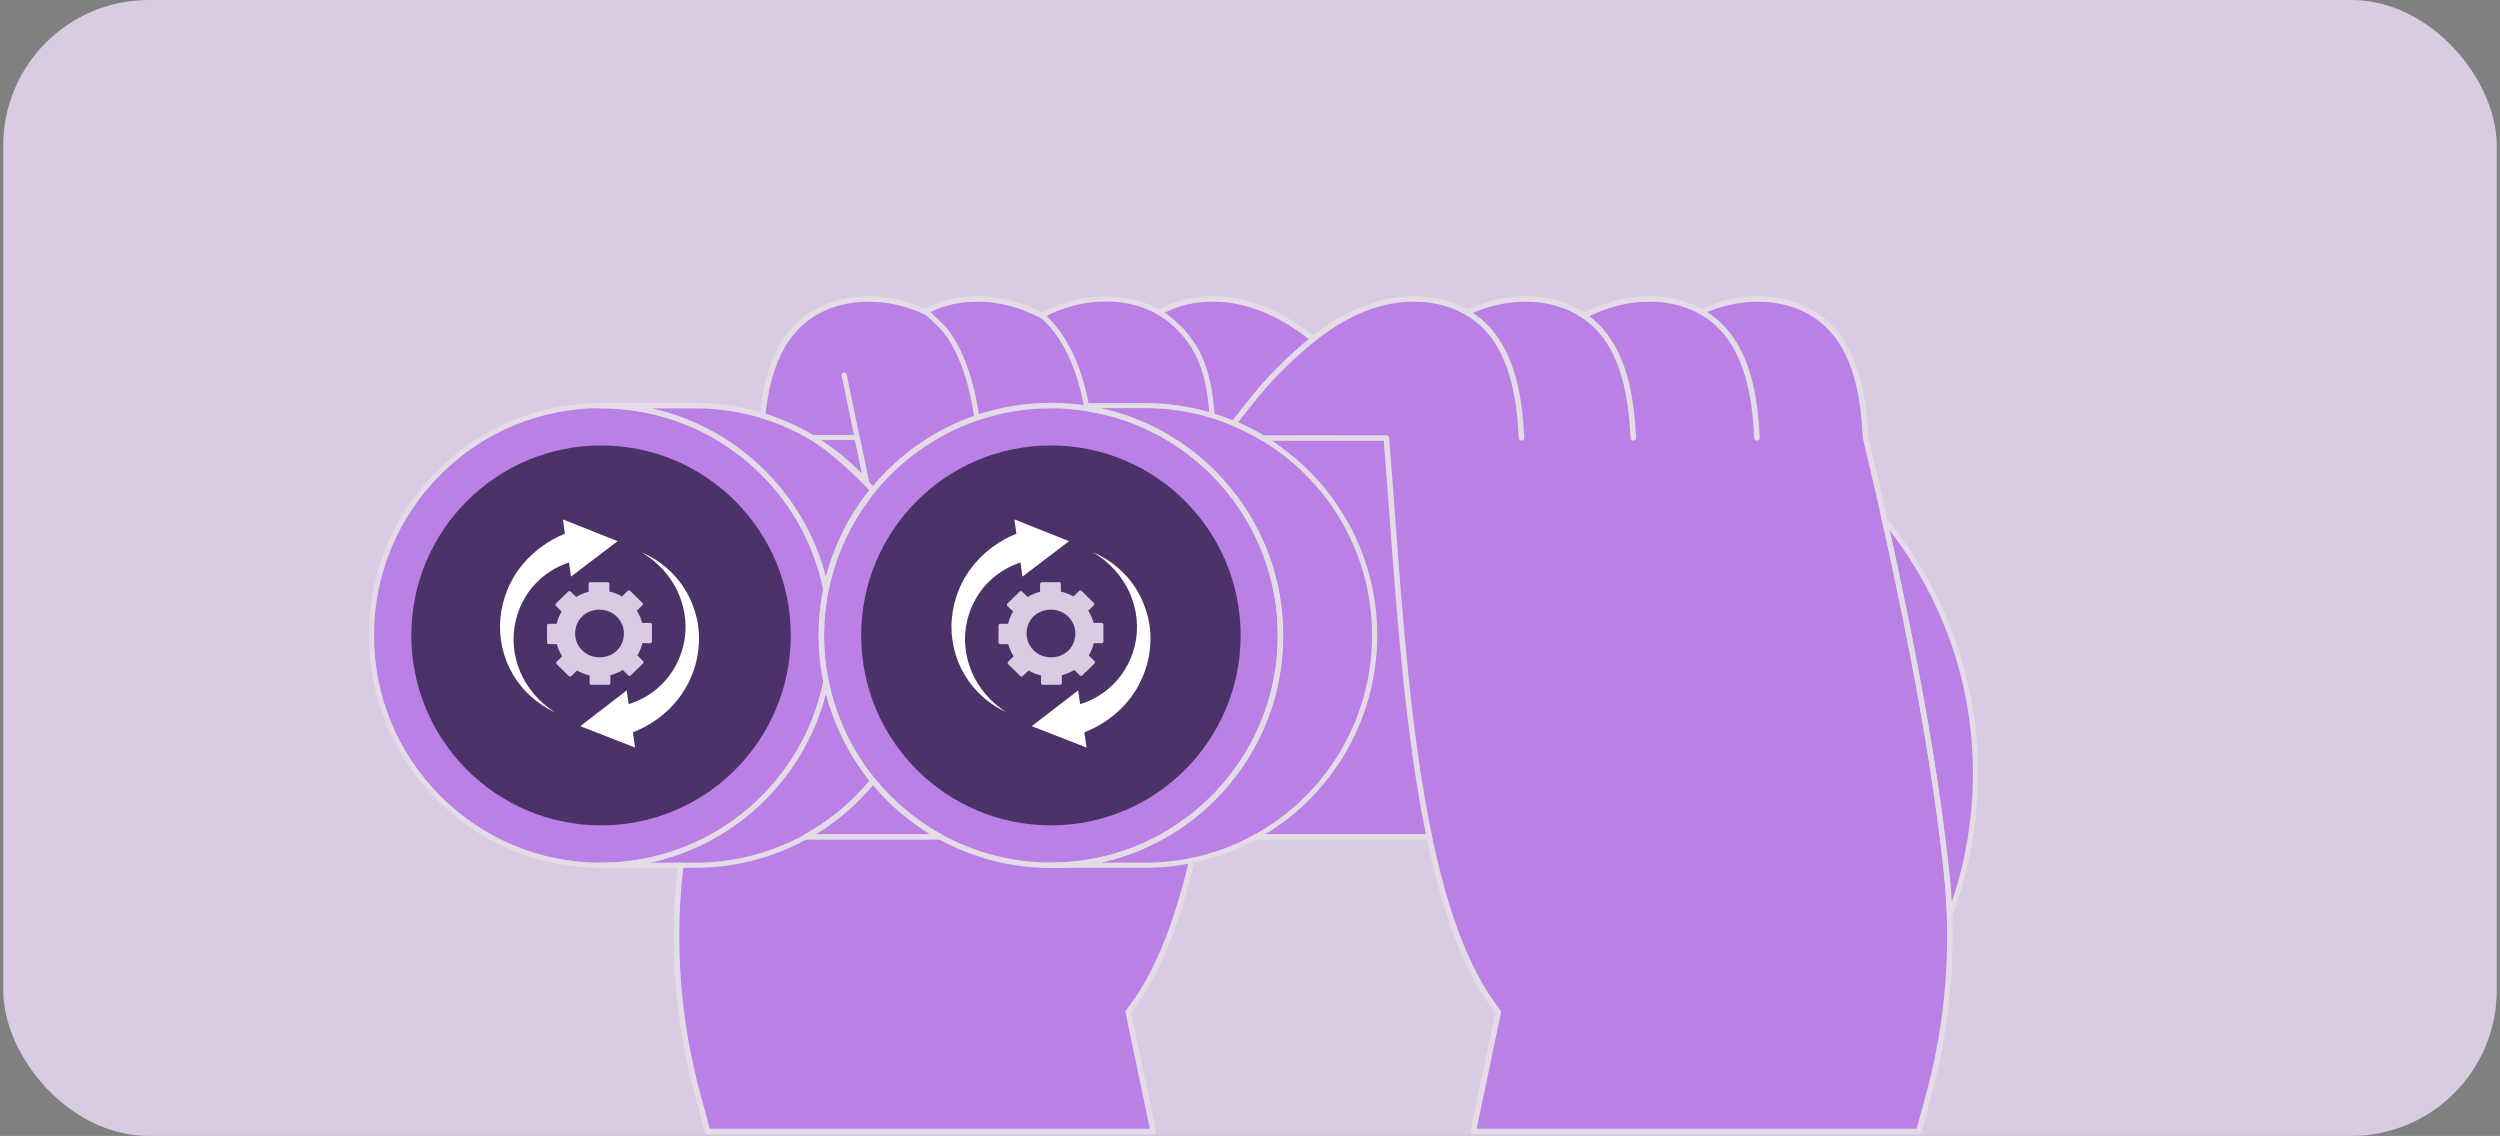 <?xml version="1.0" encoding="UTF-8"?> <svg xmlns="http://www.w3.org/2000/svg" width="515" height="234" viewBox="0 0 515 234" fill="none"><rect x="0" y="0" width="515" height="234" fill="#808080" stroke="none"/><rect x="0.667" width="513.667" height="234" rx="30" fill="#D9CBE1"></rect><path d="M123.819 83.549H143.213C148.04 83.549 152.699 84.274 157.086 85.62C157.855 78.284 159.85 70.939 165.321 66.233C171.346 61.048 180.363 60.493 187.867 63.107C188.801 63.431 189.714 63.8 190.61 64.202C196.407 60.954 203.872 60.886 210.246 63.107C211.791 63.645 213.282 64.299 214.729 65.048L214.857 65.075L214.63 64.941C216.01 64.237 217.433 63.617 218.906 63.107C225.387 60.847 232.993 60.959 238.831 64.368C238.831 64.368 238.831 64.366 238.833 64.366C244.669 60.959 252.274 60.847 258.754 63.107C263.055 64.604 266.944 66.994 270.532 69.827C274.118 66.995 278.004 64.606 282.305 63.107C288.787 60.847 296.393 60.959 302.23 64.37C302.231 64.37 302.231 64.368 302.233 64.368C302.486 64.252 302.738 64.135 302.991 64.025C303.758 63.69 304.539 63.381 305.331 63.107C305.865 62.92 306.405 62.75 306.953 62.598C307.645 62.403 308.347 62.237 309.055 62.097C309.129 62.08 309.2 62.066 309.272 62.056C311.052 61.718 312.868 61.556 314.676 61.585C314.809 61.587 314.945 61.59 315.077 61.595C316.287 61.635 317.488 61.759 318.667 61.973C318.798 61.997 318.929 62.023 319.06 62.049C319.189 62.075 319.318 62.103 319.449 62.132C319.837 62.22 320.223 62.313 320.604 62.42C320.731 62.455 320.859 62.492 320.984 62.531C321.365 62.644 321.741 62.769 322.113 62.903C322.299 62.972 322.485 63.041 322.67 63.114C322.992 63.241 323.305 63.378 323.622 63.523C323.741 63.576 323.857 63.633 323.976 63.686C324.207 63.802 324.438 63.921 324.665 64.042H324.667C324.811 64.118 324.953 64.199 325.094 64.276C325.201 64.337 325.306 64.399 325.409 64.459C325.468 64.496 325.525 64.532 325.585 64.568C325.663 64.616 325.742 64.665 325.819 64.713C325.838 64.725 325.856 64.735 325.875 64.747C325.911 64.772 325.949 64.799 325.987 64.823C326.102 64.897 326.219 64.97 326.333 65.049C326.51 64.958 326.69 64.867 326.871 64.777C327.021 64.701 327.176 64.627 327.326 64.556C327.369 64.535 327.413 64.514 327.456 64.49C327.629 64.408 327.799 64.328 327.973 64.251C328.158 64.166 328.346 64.085 328.53 64.004C328.716 63.921 328.906 63.843 329.093 63.766C329.269 63.693 329.447 63.619 329.626 63.552C330.017 63.395 330.412 63.248 330.81 63.11C331.344 62.924 331.887 62.753 332.431 62.601C333.162 62.399 333.901 62.223 334.651 62.078C336.446 61.732 338.28 61.561 340.106 61.589L340.459 61.594C340.928 61.609 341.397 61.633 341.862 61.671C342.214 61.702 342.562 61.739 342.908 61.782C343.141 61.813 343.372 61.844 343.601 61.882C343.832 61.92 344.061 61.959 344.288 62.003C344.402 62.023 344.516 62.046 344.629 62.072C344.741 62.094 344.859 62.12 344.971 62.144C345.196 62.194 345.42 62.248 345.646 62.304C345.872 62.363 346.094 62.423 346.315 62.487C346.425 62.52 346.535 62.553 346.646 62.587C346.754 62.622 346.864 62.656 346.975 62.693C347.083 62.727 347.192 62.765 347.302 62.803C347.411 62.841 347.519 62.877 347.626 62.917C347.952 63.036 348.272 63.164 348.591 63.297C348.694 63.343 348.801 63.386 348.903 63.434C348.905 63.434 348.905 63.436 348.906 63.434C349.43 63.669 349.944 63.926 350.445 64.207H350.447C351.345 63.805 352.256 63.436 353.188 63.112C360.693 60.498 369.71 61.054 375.734 66.238C382.351 71.93 383.885 81.482 384.315 90.209C385.73 96.106 387.031 101.733 388.234 107.101C396.552 117.261 402.448 129.415 405.185 142.266C408.453 157.654 407.173 173.973 401.612 188.677C402.033 201.153 400.568 213.637 397.282 225.71L395.273 233.096H303.493L308.647 208.456C301.981 200.078 297.548 187.283 294.436 172.405H258.656C254.607 174.637 250.199 176.292 245.538 177.26C242.502 190.059 238.338 201.006 232.409 208.457L237.563 233.097H145.781L143.773 225.712C139.724 210.833 138.44 195.33 140.041 179.991C140.1 179.42 140.163 178.84 140.227 178.248H123.816C97.696 178.248 76.524 157.05 76.524 130.899C76.524 104.747 97.696 83.554 123.816 83.554L123.819 83.549Z" fill="#BA80E6"></path><path d="M157.086 86.194C157.066 86.194 157.047 86.194 157.026 86.191C156.713 86.158 156.483 85.876 156.518 85.561C157.498 76.182 160.178 69.902 164.949 65.798C167.884 63.274 171.695 61.676 175.974 61.176C179.941 60.714 184.118 61.193 188.055 62.565C188.889 62.855 189.739 63.19 190.583 63.564C196.164 60.548 203.558 60.17 210.434 62.565C211.955 63.096 213.489 63.761 214.991 64.54C215.272 64.685 215.381 65.032 215.236 65.311C215.091 65.593 214.747 65.701 214.466 65.556C213.011 64.803 211.528 64.159 210.058 63.647C203.384 61.321 196.218 61.716 190.89 64.703C190.731 64.79 190.54 64.799 190.376 64.725C189.475 64.32 188.569 63.957 187.681 63.647C183.906 62.332 179.904 61.87 176.108 62.313C172.057 62.786 168.458 64.29 165.697 66.666C161.162 70.568 158.606 76.61 157.657 85.68C157.626 85.975 157.378 86.192 157.088 86.192L157.086 86.194Z" fill="#E3DCE7"></path><path d="M270.529 70.399C270.404 70.399 270.279 70.36 270.175 70.277C266.241 67.168 262.442 64.999 258.565 63.648C251.755 61.275 244.487 61.73 239.121 64.863C239.109 64.87 239.098 64.875 239.086 64.882C239.007 64.922 238.917 64.944 238.828 64.944C238.512 64.944 238.256 64.687 238.256 64.371C238.256 64.152 238.378 63.962 238.559 63.866C244.209 60.574 251.827 60.087 258.94 62.568C262.94 63.962 266.846 66.191 270.884 69.38C271.132 69.576 271.173 69.935 270.978 70.184C270.866 70.327 270.697 70.401 270.529 70.401V70.399Z" fill="#E3DCE7"></path><path d="M237.563 233.665H145.783C145.524 233.665 145.298 233.493 145.231 233.242L143.224 225.857C139.126 210.802 137.865 195.349 139.476 179.925C139.519 179.501 139.565 179.073 139.614 178.636L139.662 178.181C139.696 177.867 139.977 177.636 140.291 177.674C140.605 177.708 140.832 177.989 140.798 178.303L140.748 178.759C140.701 179.192 140.654 179.62 140.611 180.043C139.016 195.325 140.267 210.636 144.327 225.555L146.22 232.518H236.86L231.851 208.568C231.816 208.4 231.858 208.228 231.963 208.093C237.399 201.261 241.657 191.129 244.981 177.12C245.054 176.813 245.362 176.621 245.67 176.696C245.977 176.768 246.168 177.077 246.094 177.386C242.765 191.421 238.488 201.634 233.024 208.597L238.123 232.975C238.159 233.144 238.116 233.32 238.008 233.453C237.899 233.587 237.735 233.665 237.563 233.665Z" fill="#E3DCE7"></path><path d="M179.406 101.186L178.093 99.713C174.883 96.112 171.153 93.041 167.005 90.583L165.344 89.598H176.999L179.406 101.185V101.186ZM169.133 90.657C172.209 92.645 175.04 94.975 177.585 97.61L176.139 90.657H169.133Z" fill="#E3DCE7"></path><path d="M193.712 172.972H165.985C165.725 172.972 165.495 172.795 165.432 172.543C165.368 172.291 165.482 172.025 165.709 171.899C170.982 168.992 175.59 165.147 179.405 160.469C179.513 160.337 179.675 160.259 179.848 160.259C180.02 160.259 180.182 160.337 180.29 160.469C184.107 165.148 188.717 168.994 193.988 171.899C194.217 172.025 194.331 172.291 194.265 172.543C194.2 172.795 193.972 172.972 193.712 172.972ZM168.111 171.827H191.586C187.149 169.118 183.209 165.73 179.848 161.727C176.487 165.73 172.55 169.118 168.111 171.827Z" fill="#E3DCE7"></path><path d="M294.436 172.972H258.656C258.341 172.972 258.084 172.715 258.084 172.4C258.084 172.084 258.341 171.827 258.656 171.827H294.436C294.751 171.827 295.008 172.084 295.008 172.4C295.008 172.715 294.751 172.972 294.436 172.972Z" fill="#E3DCE7"></path><path d="M200.706 86.142C198.918 73.293 194.441 68.219 192.599 66.635C192.299 66.378 192.032 66.114 191.775 65.858C191.317 65.406 190.884 64.978 190.342 64.661L190.874 63.747C191.532 64.131 192.032 64.627 192.518 65.106C192.763 65.348 193.016 65.6 193.288 65.832C199.09 70.825 201.141 81.596 201.754 85.997L200.708 86.144L200.706 86.142Z" fill="#E3DCE7"></path><path d="M223.275 83.642C221.831 75.604 218.674 69.143 214.383 65.45L215.072 64.647C219.546 68.498 222.828 75.178 224.315 83.454L223.275 83.641V83.642Z" fill="#E3DCE7"></path><path d="M249.685 86.128C249.411 86.128 249.179 85.916 249.16 85.638C248.569 77.673 247.014 71.716 241.107 66.633C238.34 64.252 234.732 62.743 230.672 62.27C226.869 61.827 222.861 62.289 219.079 63.605C217.678 64.094 216.261 64.701 214.869 65.412C214.609 65.544 214.292 65.441 214.159 65.18C214.026 64.92 214.13 64.601 214.39 64.47C215.825 63.738 217.287 63.112 218.732 62.608C222.663 61.238 226.835 60.759 230.794 61.221C235.064 61.719 238.869 63.314 241.797 65.832C247.981 71.153 249.603 77.326 250.214 85.561C250.237 85.852 250.018 86.106 249.727 86.128C249.713 86.128 249.701 86.128 249.687 86.128H249.685Z" fill="#E3DCE7"></path><path d="M178.486 99.891C178.242 99.891 178.021 99.718 177.969 99.47L173.382 77.394C173.324 77.107 173.506 76.828 173.792 76.767C174.078 76.709 174.358 76.891 174.418 77.178L179.005 99.254C179.064 99.541 178.881 99.82 178.595 99.88C178.559 99.887 178.522 99.891 178.486 99.891Z" fill="#E3DCE7"></path><path d="M123.818 178.773C111.044 178.773 99.035 173.792 90.004 164.75C80.973 155.706 76 143.683 76 130.894C76 118.104 80.973 106.083 90.004 97.041C99.035 87.999 111.044 83.019 123.818 83.019C127.116 83.019 130.415 83.359 133.622 84.027C142.755 85.933 151.08 90.457 157.698 97.111C164.319 103.767 168.804 112.125 170.668 121.279C170.682 121.348 170.682 121.42 170.668 121.489C170.043 124.569 169.726 127.733 169.726 130.894C169.726 134.054 170.043 137.229 170.668 140.296C170.675 140.331 170.679 140.367 170.679 140.401C170.679 140.436 170.675 140.477 170.668 140.512C168.804 149.666 164.319 158.021 157.698 164.679C151.08 171.333 142.753 175.857 133.622 177.763C130.414 178.433 127.116 178.771 123.818 178.771V178.773ZM123.818 84.077C111.326 84.077 99.583 88.948 90.752 97.789C81.921 106.631 77.056 118.389 77.056 130.894C77.056 143.398 81.921 155.157 90.752 164.001C99.583 172.845 111.326 177.715 123.818 177.715C127.043 177.715 130.271 177.384 133.407 176.728C142.335 174.865 150.476 170.44 156.949 163.934C163.4 157.449 167.777 149.316 169.612 140.405C168.987 137.299 168.67 134.101 168.67 130.894C168.67 127.686 168.987 124.501 169.612 121.386C167.777 112.476 163.4 104.344 156.95 97.858C150.478 91.351 142.336 86.927 133.407 85.064C130.269 84.41 127.043 84.079 123.818 84.079V84.077Z" fill="#E3DCE7"></path><path d="M143.212 178.773H123.819C123.528 178.773 123.29 178.536 123.29 178.243C123.29 177.95 123.526 177.713 123.819 177.713C127.045 177.713 130.273 177.382 133.409 176.727C137.935 175.781 142.285 174.168 146.337 171.934C158.403 165.285 166.895 153.753 169.635 140.3C169.684 140.053 169.902 139.877 170.151 139.877C170.401 139.877 170.618 140.055 170.668 140.3C172.169 147.663 175.485 154.645 180.256 160.494C180.415 160.689 180.415 160.968 180.256 161.163C176.351 165.951 171.635 169.886 166.24 172.862C159.227 176.728 151.262 178.771 143.212 178.771V178.773ZM133.858 177.715H143.212C151.086 177.715 158.873 175.717 165.732 171.937C170.884 169.097 175.402 165.361 179.167 160.828C174.919 155.523 171.832 149.328 170.155 142.772C166.902 155.558 158.506 166.439 146.849 172.864C142.774 175.108 138.406 176.74 133.86 177.715H133.858Z" fill="#E3DCE7"></path><path d="M170.155 121.953C169.883 121.953 169.648 121.762 169.595 121.496C166.967 108.605 158.946 97.353 147.587 90.623C143.181 88.009 138.408 86.153 133.4 85.109C130.266 84.455 127.042 84.124 123.819 84.124C123.504 84.124 123.247 83.867 123.247 83.551C123.247 83.235 123.504 82.978 123.819 82.978H143.212C151.8 82.978 160.221 85.281 167.565 89.638C171.723 92.101 177.44 97.527 180.27 100.572C180.485 100.803 180.471 101.166 180.241 101.381C180.01 101.597 179.648 101.583 179.432 101.352C176.648 98.355 171.035 93.026 166.983 90.623C159.816 86.372 151.597 84.124 143.212 84.124H134.263C139.166 85.216 143.841 87.069 148.169 89.638C159.089 96.107 166.998 106.657 170.155 118.846C171.766 112.639 174.652 106.733 178.581 101.638C178.774 101.388 179.134 101.342 179.382 101.535C179.632 101.728 179.679 102.087 179.486 102.337C175.157 107.951 172.124 114.576 170.715 121.494C170.662 121.76 170.427 121.953 170.155 121.953Z" fill="#E3DCE7"></path><path d="M401.171 191.333L401.083 188.693C400.989 185.829 400.787 182.919 400.487 180.041C398.438 160.39 394.143 135.886 387.717 107.211L387.229 105.036L388.641 106.759C397.063 117.047 402.962 129.286 405.698 142.153C407.333 149.849 407.85 157.792 407.233 165.764C406.618 173.714 404.892 181.487 402.104 188.862L401.17 191.333H401.171ZM389.249 109.219C395.406 136.972 399.539 160.753 401.538 179.93C401.747 181.937 401.909 183.961 402.019 185.974C404.245 179.447 405.643 172.634 406.181 165.682C406.789 157.811 406.279 149.97 404.664 142.372C402.121 130.409 396.805 118.993 389.247 109.218L389.249 109.219Z" fill="#E3DCE7"></path><path d="M313.432 90.776C313.128 90.776 312.877 90.538 312.861 90.233C312.468 82.283 311.161 72.418 304.478 66.669C303.699 66 302.848 65.393 301.945 64.865C301.673 64.706 301.58 64.354 301.74 64.082C301.899 63.809 302.25 63.716 302.522 63.876C303.484 64.439 304.394 65.086 305.224 65.802C312.238 71.837 313.601 81.998 314.004 90.178C314.019 90.493 313.776 90.763 313.461 90.778C313.451 90.778 313.442 90.778 313.432 90.778V90.776Z" fill="#E3DCE7"></path><path d="M336.458 90.776C336.155 90.776 335.903 90.538 335.888 90.233C335.495 82.281 334.187 72.416 327.505 66.668C327.04 66.266 326.536 65.881 326.011 65.52C325.637 65.263 325.232 65.011 324.811 64.772C324.537 64.615 324.441 64.266 324.598 63.99C324.755 63.716 325.103 63.619 325.378 63.776C325.826 64.031 326.257 64.301 326.657 64.575C327.219 64.958 327.755 65.37 328.251 65.8C335.264 71.831 336.627 81.995 337.03 90.176C337.046 90.492 336.803 90.761 336.488 90.776C336.477 90.776 336.469 90.776 336.458 90.776Z" fill="#E3DCE7"></path><path d="M361.938 90.776C361.635 90.776 361.384 90.538 361.368 90.233C360.975 82.283 359.667 72.42 352.985 66.668C352.125 65.927 351.177 65.267 350.169 64.704C349.894 64.551 349.794 64.202 349.949 63.926C350.102 63.65 350.45 63.552 350.726 63.705C351.801 64.306 352.813 65.01 353.731 65.802C360.744 71.837 362.107 81.998 362.511 90.178C362.526 90.493 362.283 90.763 361.968 90.778C361.957 90.778 361.949 90.778 361.938 90.778V90.776Z" fill="#E3DCE7"></path><path d="M395.273 233.665H303.493C303.32 233.665 303.157 233.587 303.048 233.453C302.939 233.318 302.896 233.144 302.932 232.975L308.031 208.597C301.968 200.868 297.336 189.062 293.876 172.519C289.621 152.181 287.805 127.56 286.201 105.838C285.815 100.605 285.449 95.652 285.056 90.811H281.789L274.852 90.807C274.828 90.807 274.804 90.807 274.78 90.802H270.529H266.272C266.248 90.806 266.224 90.807 266.2 90.807L260.126 90.812C260.021 90.812 259.916 90.783 259.826 90.728C259.769 90.694 259.712 90.657 259.655 90.624C257.812 89.531 255.89 88.563 253.942 87.745C253.778 87.676 253.655 87.534 253.609 87.364C253.564 87.191 253.6 87.008 253.709 86.867C256.776 82.892 259.559 79.352 262.564 76.303C265.359 73.469 267.777 71.269 270.172 69.378C274.209 66.188 278.116 63.959 282.112 62.567C289.127 60.122 296.631 60.56 302.254 63.728C302.421 63.652 302.59 63.576 302.758 63.502C303.553 63.153 304.354 62.839 305.14 62.567C305.69 62.375 306.246 62.201 306.796 62.047C307.506 61.849 308.228 61.678 308.941 61.537C309.01 61.521 309.093 61.504 309.177 61.49C310.999 61.145 312.854 60.983 314.681 61.012L314.881 61.017C314.948 61.019 315.017 61.021 315.084 61.023C316.342 61.064 317.578 61.195 318.765 61.411C318.88 61.431 318.997 61.454 319.115 61.478L319.166 61.488C319.294 61.514 319.421 61.542 319.547 61.569L319.566 61.573C320.006 61.671 320.393 61.768 320.753 61.868C320.883 61.904 321.01 61.942 321.139 61.98C321.56 62.108 321.937 62.232 322.304 62.365C322.497 62.436 322.688 62.506 322.876 62.581C323.18 62.7 323.5 62.838 323.855 63L324.21 63.165C324.21 63.165 324.22 63.171 324.226 63.174C324.45 63.286 324.675 63.402 324.898 63.517C324.91 63.523 324.923 63.529 324.935 63.536C325.025 63.585 325.113 63.635 325.203 63.683L325.366 63.773C325.485 63.842 325.592 63.904 325.697 63.966C325.819 64.04 325.937 64.112 326.054 64.187L326.173 64.261C326.238 64.304 326.302 64.345 326.366 64.389C326.448 64.345 326.533 64.304 326.617 64.263C326.769 64.187 326.927 64.109 327.083 64.037L327.21 63.974C327.386 63.89 327.562 63.809 327.736 63.73C327.923 63.643 328.113 63.559 328.302 63.478C328.489 63.395 328.68 63.316 328.873 63.236C329.064 63.157 329.24 63.084 329.419 63.015C329.793 62.867 330.188 62.72 330.618 62.568C331.159 62.38 331.716 62.204 332.274 62.049C333.015 61.844 333.777 61.664 334.537 61.516C336.396 61.157 338.271 60.988 340.11 61.016L340.466 61.023C340.949 61.036 341.431 61.064 341.903 61.102C342.308 61.138 342.658 61.174 342.975 61.216C343.213 61.247 343.449 61.281 343.682 61.318C343.921 61.357 344.154 61.397 344.386 61.44C344.505 61.463 344.622 61.487 344.74 61.511L344.797 61.523C344.895 61.544 344.995 61.564 345.091 61.587C345.317 61.637 345.546 61.692 345.777 61.749C346.006 61.809 346.237 61.87 346.47 61.939C346.577 61.968 346.694 62.003 346.813 62.041C346.911 62.07 347.018 62.104 347.124 62.139L347.142 62.144C347.228 62.172 347.309 62.201 347.393 62.229L347.479 62.258C347.595 62.298 347.707 62.337 347.819 62.379C348.134 62.492 348.458 62.62 348.806 62.769L348.877 62.8C348.949 62.831 349.022 62.862 349.092 62.895C349.106 62.9 349.122 62.905 349.135 62.912C349.592 63.117 350.038 63.338 350.466 63.569C351.319 63.193 352.166 62.858 352.992 62.57C356.929 61.199 361.106 60.717 365.073 61.181C369.351 61.68 373.163 63.279 376.098 65.803C383.095 71.823 384.467 81.955 384.875 90.126C386.23 95.781 387.545 101.449 388.782 106.975C395.216 135.691 399.519 160.238 401.573 179.932C401.874 182.834 402.078 185.77 402.174 188.662C402.598 201.191 401.133 213.707 397.825 225.863L395.817 233.249C395.75 233.498 395.523 233.672 395.266 233.672L395.273 233.665ZM304.196 232.519H394.835L396.729 225.556C400.008 213.511 401.459 201.108 401.039 188.695C400.944 185.831 400.742 182.922 400.442 180.046C398.394 160.397 394.098 135.895 387.674 107.221C386.433 101.685 385.115 96.004 383.759 90.338C383.75 90.304 383.745 90.269 383.743 90.233C383.35 82.281 382.043 72.416 375.36 66.668C372.6 64.292 369 62.788 364.949 62.315C361.153 61.871 357.15 62.334 353.376 63.648C352.497 63.956 351.591 64.318 350.683 64.727C350.521 64.799 350.323 64.792 350.168 64.704C349.704 64.445 349.215 64.199 348.712 63.971C348.696 63.966 348.682 63.959 348.667 63.954C348.589 63.919 348.51 63.885 348.432 63.852L348.363 63.823C348.038 63.685 347.733 63.564 347.433 63.455C347.324 63.416 347.219 63.379 347.114 63.341L347.03 63.312C346.952 63.286 346.875 63.258 346.799 63.234L346.785 63.231C346.682 63.198 346.58 63.165 346.478 63.134C346.368 63.1 346.265 63.069 346.161 63.039C345.936 62.972 345.717 62.915 345.5 62.857C345.286 62.803 345.067 62.75 344.846 62.701C344.752 62.679 344.66 62.66 344.569 62.641L344.51 62.629C344.402 62.606 344.293 62.584 344.183 62.563C343.957 62.522 343.733 62.482 343.506 62.444C343.287 62.41 343.06 62.379 342.832 62.348C342.527 62.308 342.201 62.273 341.812 62.239C341.361 62.203 340.899 62.177 340.442 62.163L340.094 62.156C338.338 62.13 336.539 62.292 334.759 62.636C334.029 62.779 333.298 62.951 332.586 63.148C332.052 63.298 331.516 63.466 330.999 63.647C330.584 63.792 330.203 63.933 329.838 64.078C329.66 64.145 329.493 64.214 329.326 64.283C329.128 64.364 328.945 64.44 328.763 64.521C328.575 64.603 328.392 64.684 328.209 64.766C328.041 64.842 327.872 64.922 327.705 65.003L327.57 65.068C327.422 65.137 327.274 65.212 327.127 65.284C326.946 65.374 326.769 65.463 326.593 65.555C326.59 65.555 326.586 65.558 326.585 65.56C326.404 65.65 326.173 65.636 326.004 65.52C325.856 65.419 325.707 65.32 325.559 65.224L325.451 65.156C325.339 65.086 325.225 65.017 325.113 64.948C325.016 64.891 324.911 64.83 324.808 64.77L324.649 64.682C324.575 64.641 324.499 64.599 324.424 64.558C324.415 64.554 324.406 64.549 324.4 64.546C324.177 64.428 323.952 64.313 323.728 64.201L323.385 64.04C323.05 63.886 322.747 63.757 322.461 63.645C322.28 63.572 322.099 63.507 321.918 63.44C321.574 63.316 321.215 63.196 320.822 63.077C320.698 63.041 320.576 63.005 320.454 62.97C320.112 62.876 319.744 62.784 319.325 62.689L319.309 62.686C319.189 62.66 319.07 62.634 318.949 62.61L318.899 62.599C318.789 62.577 318.679 62.556 318.568 62.536C317.435 62.329 316.254 62.204 315.062 62.165C315 62.165 314.929 62.161 314.857 62.16L314.667 62.154C312.922 62.129 311.142 62.282 309.381 62.617C309.305 62.629 309.244 62.641 309.184 62.655C308.483 62.793 307.79 62.957 307.109 63.148C306.584 63.295 306.05 63.462 305.522 63.647C304.764 63.911 303.992 64.214 303.224 64.551C302.974 64.659 302.729 64.772 302.483 64.885C302.316 64.966 302.107 64.96 301.943 64.865C296.577 61.728 289.308 61.275 282.494 63.647C278.619 64.998 274.823 67.166 270.887 70.275C268.528 72.137 266.145 74.307 263.384 77.107C260.57 79.961 257.939 83.273 255.072 86.981C256.835 87.754 258.57 88.644 260.24 89.634C260.257 89.644 260.274 89.655 260.291 89.665L266.128 89.66C266.152 89.657 266.172 89.648 266.202 89.655H270.534H274.862C274.888 89.655 274.912 89.655 274.936 89.66L281.795 89.665H285.589V89.663C285.741 89.663 285.885 89.724 285.994 89.831C286.096 89.933 286.154 90.067 286.161 90.21C286.569 95.217 286.947 100.334 287.347 105.751C288.947 127.438 290.762 152.019 294.999 172.282C298.454 188.798 303.065 200.513 309.098 208.095C309.205 208.228 309.244 208.402 309.21 208.57L304.201 232.519H304.196Z" fill="#E3DCE7"></path><path d="M216.489 178.816C208.428 178.816 200.457 176.771 193.436 172.902C188.036 169.926 183.315 165.985 179.405 161.192C174.521 155.206 171.128 148.058 169.591 140.522C169.59 140.512 169.588 140.501 169.586 140.489C168.95 137.358 168.626 134.128 168.626 130.894C168.626 127.659 168.95 124.422 169.591 121.27C169.593 121.258 169.597 121.246 169.6 121.236C171.046 114.157 174.151 107.382 178.579 101.637C178.872 101.259 179.141 100.919 179.407 100.596C182.992 96.202 187.274 92.515 192.134 89.636C194.944 87.968 197.939 86.586 201.036 85.53C201.08 85.513 201.125 85.499 201.17 85.483L201.199 85.473C206.11 83.817 211.256 82.975 216.489 82.975C218.994 82.975 221.515 83.171 223.983 83.559C224.779 83.686 225.559 83.829 226.304 83.984C226.728 84.072 227.074 84.15 227.395 84.225C227.538 84.258 227.681 84.293 227.825 84.329C228.458 84.481 229.08 84.646 229.674 84.817C229.8 84.853 229.926 84.89 230.053 84.928C230.427 85.036 230.774 85.143 231.105 85.252C231.251 85.297 231.404 85.349 231.556 85.399C231.794 85.476 232.035 85.561 232.276 85.644L232.337 85.664C232.435 85.699 232.537 85.733 232.635 85.77L232.943 85.882C233.097 85.937 233.252 85.996 233.408 86.056L233.427 86.063C233.572 86.116 233.717 86.172 233.862 86.228C234.167 86.347 234.468 86.47 234.768 86.593C235.039 86.705 235.307 86.82 235.574 86.938C235.886 87.072 236.198 87.214 236.51 87.357L236.577 87.388C236.651 87.422 236.727 87.457 236.8 87.493L236.812 87.498C237.017 87.595 237.222 87.692 237.427 87.792C237.999 88.071 238.58 88.37 239.153 88.68C239.407 88.816 239.66 88.956 239.912 89.099L240.11 89.21C240.356 89.351 240.597 89.491 240.839 89.634C241.288 89.9 241.728 90.169 242.145 90.436L242.174 90.455C242.379 90.587 242.583 90.719 242.788 90.854C243.001 90.995 243.213 91.137 243.422 91.278C243.637 91.427 243.849 91.573 244.059 91.72C244.268 91.868 244.471 92.015 244.673 92.163C244.835 92.281 244.998 92.401 245.16 92.524C245.205 92.557 245.253 92.593 245.302 92.633C245.496 92.774 245.682 92.921 245.841 93.047C245.862 93.062 245.881 93.078 245.901 93.093L245.944 93.126C246.132 93.274 246.308 93.414 246.485 93.557C246.699 93.73 246.913 93.904 247.121 94.078C247.297 94.227 247.471 94.372 247.64 94.522C248.138 94.95 248.639 95.4 249.127 95.854C249.291 96.005 249.453 96.161 249.615 96.316C249.716 96.413 249.818 96.511 249.918 96.611C250.092 96.78 250.271 96.958 250.445 97.135C250.618 97.308 250.786 97.482 250.957 97.66C251.844 98.583 252.703 99.549 253.507 100.531C253.666 100.722 253.824 100.919 253.979 101.116C254.362 101.6 254.676 102.008 254.963 102.396C254.972 102.406 254.979 102.418 254.988 102.43C255.094 102.575 255.199 102.72 255.306 102.867C255.623 103.305 255.928 103.745 256.242 104.213C256.363 104.392 256.478 104.564 256.59 104.737C256.637 104.806 256.688 104.887 256.738 104.966C256.847 105.134 256.964 105.315 257.076 105.498C257.176 105.657 257.276 105.819 257.374 105.981L257.474 106.145C257.732 106.569 257.984 107.004 258.227 107.437L258.28 107.534C258.511 107.944 258.739 108.365 258.978 108.826C258.982 108.833 258.992 108.853 258.996 108.86C259.113 109.088 259.22 109.3 259.326 109.514C259.442 109.742 259.556 109.978 259.666 110.211C259.776 110.439 259.886 110.674 259.993 110.908C260.098 111.136 260.202 111.365 260.303 111.597C260.307 111.603 260.31 111.612 260.314 111.619C260.417 111.852 260.517 112.088 260.615 112.325C260.714 112.552 260.808 112.79 260.905 113.027C260.91 113.037 260.913 113.049 260.917 113.06V113.063C261.01 113.291 261.101 113.519 261.187 113.746C261.191 113.755 261.194 113.765 261.199 113.776C261.279 113.984 261.358 114.191 261.432 114.4L261.465 114.493C261.477 114.526 261.489 114.559 261.501 114.593C261.577 114.795 261.651 115.009 261.725 115.227C261.889 115.701 262.052 116.201 262.211 116.709C262.33 117.088 262.444 117.473 262.557 117.882C262.697 118.375 262.833 118.889 262.969 119.453C263.004 119.595 263.04 119.742 263.074 119.885C263.148 120.195 263.221 120.525 263.305 120.922C263.341 121.082 263.374 121.248 263.407 121.413C263.453 121.631 263.496 121.862 263.54 122.091C263.574 122.283 263.607 122.464 263.638 122.645C263.655 122.742 263.674 122.845 263.689 122.95C263.717 123.121 263.746 123.296 263.772 123.468L263.789 123.58C263.801 123.658 263.814 123.735 263.824 123.813C263.853 124.006 263.884 124.217 263.912 124.427C263.939 124.627 263.967 124.836 263.991 125.047C264.001 125.114 264.01 125.195 264.02 125.278L264.034 125.39C264.056 125.585 264.075 125.776 264.096 125.966L264.108 126.077C264.132 126.332 264.156 126.579 264.175 126.827C264.194 127.034 264.212 127.248 264.225 127.465V127.479C264.234 127.572 264.241 127.662 264.244 127.755C264.256 127.947 264.268 128.15 264.279 128.354V128.394C264.284 128.426 264.286 128.466 264.286 128.507C264.31 128.997 264.327 129.503 264.337 130.055V130.103C264.343 130.36 264.344 130.628 264.344 130.895C264.344 131.163 264.343 131.415 264.337 131.673C264.334 131.948 264.327 132.31 264.311 132.676C264.305 132.921 264.293 133.173 264.277 133.426C264.265 133.656 264.253 133.887 264.237 134.12C264.234 134.206 264.225 134.306 264.217 134.406C264.203 134.632 264.186 134.86 264.165 135.086C264.139 135.384 264.11 135.686 264.079 135.986C264.055 136.212 264.029 136.435 264.003 136.659C263.965 136.977 263.924 137.292 263.879 137.606C263.853 137.812 263.827 137.989 263.798 138.157C263.791 138.215 263.782 138.272 263.772 138.331L263.767 138.366C263.755 138.448 263.741 138.533 263.727 138.616C263.701 138.778 263.672 138.945 263.643 139.114L263.631 139.183C263.593 139.411 263.55 139.639 263.507 139.867C263.445 140.201 263.374 140.55 263.3 140.902C263.255 141.112 263.21 141.324 263.162 141.535L263.147 141.606C263.14 141.633 263.135 141.661 263.128 141.688C263.081 141.887 263.033 142.09 262.983 142.296C262.976 142.337 262.966 142.38 262.954 142.422C262.893 142.67 262.83 142.92 262.764 143.167C262.709 143.372 262.654 143.578 262.597 143.781C262.569 143.883 262.54 143.99 262.509 144.099L262.499 144.137C262.444 144.332 262.387 144.526 262.328 144.718C262.326 144.725 262.325 144.732 262.321 144.739L262.311 144.773C262.249 144.978 262.187 145.184 262.121 145.389L262.109 145.427C262.104 145.444 262.097 145.46 262.094 145.475C262.092 145.482 262.09 145.487 262.089 145.494C262.006 145.751 261.923 146.003 261.837 146.257L261.803 146.362C261.732 146.569 261.663 146.771 261.592 146.971C261.498 147.239 261.399 147.504 261.299 147.768C261.208 148.017 261.11 148.265 261.012 148.514C260.834 148.966 260.643 149.43 260.441 149.894C260.315 150.187 260.185 150.482 260.052 150.775C259.948 151 259.847 151.22 259.742 151.44C259.612 151.716 259.476 151.997 259.337 152.273C259.239 152.471 259.139 152.668 259.035 152.865C258.918 153.094 258.794 153.329 258.666 153.563C258.542 153.794 258.418 154.026 258.289 154.253C258.289 154.253 258.284 154.262 258.282 154.267C258.155 154.495 258.029 154.721 257.896 154.949C257.777 155.154 257.657 155.358 257.534 155.561L257.491 155.632C257.353 155.858 257.216 156.082 257.078 156.303C256.964 156.486 256.849 156.669 256.731 156.848C256.7 156.898 256.664 156.953 256.63 157.007C256.525 157.171 256.414 157.338 256.301 157.506C256.168 157.706 256.032 157.908 255.892 158.106C255.792 158.251 255.699 158.387 255.603 158.52C255.484 158.689 255.361 158.862 255.234 159.034C255.12 159.191 255.001 159.355 254.881 159.515C254.436 160.114 253.962 160.72 253.475 161.313C253.369 161.441 253.261 161.572 253.151 161.701C253.047 161.826 252.939 161.953 252.828 162.083C252.725 162.205 252.615 162.334 252.503 162.459C252.413 162.566 252.318 162.673 252.224 162.776C251.967 163.064 251.726 163.328 251.488 163.582C251.377 163.701 251.265 163.822 251.15 163.942C250.58 164.545 249.982 165.14 249.375 165.713C249.256 165.826 249.134 165.942 249.01 166.056C248.763 166.285 248.488 166.535 248.169 166.817C247.954 167.008 247.733 167.2 247.511 167.389C247.392 167.491 247.271 167.593 247.151 167.693C247.009 167.812 246.865 167.933 246.72 168.052C246.516 168.219 246.31 168.383 246.101 168.545C245.993 168.633 245.877 168.723 245.76 168.813L245.729 168.837C245.564 168.968 245.391 169.099 245.217 169.227C244.668 169.641 244.083 170.06 243.485 170.471C243.299 170.6 243.11 170.728 242.919 170.855C242.705 170.999 242.488 171.138 242.271 171.278C242.19 171.33 242.107 171.383 242.024 171.435C241.826 171.561 241.623 171.687 241.418 171.813C241.254 171.915 241.085 172.015 240.916 172.115C240.711 172.237 240.504 172.36 240.294 172.481C240.043 172.624 239.794 172.764 239.545 172.902C239.538 172.905 239.531 172.909 239.524 172.912L239.507 172.921C239.493 172.928 239.479 172.934 239.467 172.941C239.248 173.064 239.029 173.179 238.809 173.297L238.79 173.307C238.79 173.307 238.767 173.319 238.762 173.321C238.516 173.452 238.256 173.585 237.992 173.718C237.753 173.84 237.492 173.97 237.206 174.106C236.979 174.215 236.748 174.325 236.517 174.432C236.472 174.453 236.438 174.468 236.402 174.485C236.357 174.506 236.314 174.527 236.269 174.546C236.052 174.644 235.829 174.744 235.607 174.841C235.402 174.931 235.194 175.02 234.985 175.105C234.889 175.148 234.78 175.193 234.672 175.236C234.649 175.246 234.63 175.253 234.613 175.26C234.413 175.345 234.21 175.424 234.008 175.503C233.994 175.51 233.979 175.517 233.965 175.522C233.722 175.617 233.477 175.71 233.229 175.804C233.221 175.807 233.202 175.814 233.183 175.821C233.178 175.823 233.16 175.829 233.155 175.831L233.107 175.848C232.883 175.929 232.661 176.012 232.437 176.092C231.734 176.34 231.02 176.573 230.315 176.783L230.284 176.792C230.119 176.842 229.954 176.89 229.785 176.94C229.497 177.023 229.209 177.104 228.923 177.18C228.914 177.182 228.894 177.189 228.873 177.194L228.851 177.201C228.851 177.201 228.832 177.206 228.825 177.208L228.785 177.218C228.554 177.279 228.322 177.339 228.089 177.398C228.08 177.399 228.072 177.401 228.061 177.405C228.039 177.41 228.022 177.415 228.006 177.418C227.777 177.475 227.548 177.532 227.317 177.584C227.259 177.6 227.186 177.615 227.114 177.631C226.85 177.691 226.578 177.751 226.307 177.808C223.095 178.478 219.792 178.818 216.492 178.818L216.489 178.816ZM170.718 140.32C172.219 147.666 175.529 154.633 180.29 160.468C184.107 165.147 188.717 168.992 193.988 171.898C200.839 175.674 208.619 177.67 216.489 177.67C219.711 177.67 222.935 177.339 226.07 176.685C226.333 176.63 226.599 176.571 226.864 176.511C226.931 176.497 226.991 176.483 227.05 176.469C227.29 176.416 227.514 176.361 227.739 176.304C227.748 176.302 227.757 176.3 227.765 176.299C227.786 176.294 227.803 176.29 227.819 176.285C228.044 176.228 228.27 176.169 228.494 176.111L228.523 176.104C228.546 176.097 228.566 176.092 228.591 176.086L228.616 176.08C228.908 176.002 229.19 175.923 229.466 175.843C229.628 175.795 229.793 175.747 229.957 175.698L229.986 175.69C230.672 175.483 231.368 175.257 232.052 175.015C232.269 174.937 232.49 174.856 232.711 174.775L232.759 174.758C232.759 174.758 232.783 174.749 232.802 174.742C232.805 174.742 232.821 174.736 232.824 174.734C233.059 174.646 233.29 174.558 233.519 174.468C233.529 174.463 233.539 174.46 233.55 174.454C233.557 174.451 233.565 174.447 233.574 174.444C233.779 174.363 233.984 174.282 234.187 174.197C234.194 174.194 234.201 174.192 234.208 174.189C234.211 174.189 234.215 174.185 234.218 174.185C234.323 174.142 234.427 174.101 234.532 174.054C234.747 173.964 234.949 173.878 235.151 173.79C235.369 173.695 235.585 173.599 235.8 173.5C235.843 173.481 235.881 173.464 235.919 173.447C235.96 173.428 236.002 173.409 236.043 173.39C236.26 173.29 236.486 173.181 236.71 173.074C236.989 172.941 237.237 172.817 237.473 172.696C237.734 172.565 237.987 172.436 238.237 172.303C238.24 172.301 238.259 172.293 238.263 172.291L238.268 172.287C238.485 172.172 238.7 172.058 238.916 171.937C238.923 171.934 238.931 171.929 238.938 171.925L238.955 171.917C238.969 171.91 238.983 171.901 238.997 171.894C239.24 171.76 239.481 171.623 239.722 171.487C239.924 171.371 240.125 171.252 240.329 171.13C240.496 171.031 240.658 170.933 240.82 170.835C241.021 170.712 241.218 170.59 241.416 170.464C241.499 170.412 241.574 170.364 241.652 170.314C241.866 170.177 242.078 170.039 242.286 169.901C242.472 169.777 242.655 169.655 242.838 169.529C243.427 169.125 243.995 168.716 244.537 168.309C244.705 168.183 244.869 168.061 245.029 167.935L245.064 167.909C245.174 167.823 245.284 167.738 245.393 167.65C245.601 167.488 245.8 167.329 245.996 167.169C246.139 167.051 246.282 166.932 246.423 166.813C246.542 166.717 246.656 166.62 246.77 166.522C246.989 166.335 247.202 166.151 247.413 165.963C247.724 165.687 247.993 165.443 248.234 165.219C248.353 165.109 248.471 164.998 248.588 164.886C249.184 164.324 249.766 163.744 250.323 163.156C250.435 163.038 250.543 162.923 250.652 162.805C250.886 162.554 251.122 162.297 251.378 162.012C251.467 161.914 251.555 161.815 251.638 161.717C251.641 161.712 251.646 161.707 251.65 161.701C251.757 161.582 251.862 161.46 251.963 161.339C252.072 161.213 252.177 161.091 252.28 160.966C252.391 160.837 252.494 160.713 252.594 160.589C253.073 160.009 253.533 159.419 253.967 158.834C254.083 158.677 254.2 158.52 254.314 158.363C254.44 158.192 254.557 158.028 254.674 157.861C254.77 157.726 254.86 157.597 254.95 157.468C254.95 157.468 254.958 157.454 254.96 157.454C255.094 157.262 255.225 157.067 255.355 156.872C255.465 156.708 255.572 156.546 255.678 156.381C255.713 156.329 255.744 156.279 255.775 156.231C255.892 156.051 256.002 155.875 256.113 155.697C256.249 155.48 256.385 155.263 256.516 155.044L256.557 154.975C256.676 154.776 256.795 154.576 256.911 154.376C257.04 154.152 257.166 153.929 257.291 153.703C257.297 153.694 257.302 153.686 257.307 153.677C257.429 153.462 257.546 153.246 257.664 153.027C257.788 152.797 257.907 152.571 258.022 152.344C258.124 152.149 258.22 151.959 258.315 151.767C258.451 151.496 258.582 151.224 258.71 150.953C258.813 150.736 258.913 150.518 259.015 150.301C259.144 150.018 259.271 149.732 259.394 149.443C259.59 148.988 259.778 148.538 259.95 148.098C260.047 147.854 260.141 147.613 260.231 147.37C260.329 147.109 260.426 146.85 260.519 146.59C260.588 146.395 260.655 146.196 260.724 145.998L260.758 145.896C260.843 145.648 260.924 145.403 261.003 145.153C261.012 145.123 261.022 145.094 261.032 145.063L261.041 145.039C261.101 144.846 261.163 144.644 261.224 144.444L261.236 144.402C261.236 144.402 261.239 144.39 261.243 144.383C261.299 144.199 261.353 144.011 261.406 143.823L261.417 143.785C261.446 143.681 261.473 143.579 261.501 143.479C261.558 143.277 261.611 143.077 261.665 142.877C261.73 142.634 261.792 142.387 261.853 142.14C261.856 142.13 261.858 142.118 261.861 142.108C261.863 142.09 261.87 142.065 261.873 142.047C261.925 141.84 261.973 141.635 262.021 141.424L262.037 141.359C262.044 141.331 262.049 141.302 262.058 141.274C262.101 141.081 262.145 140.874 262.19 140.667C262.264 140.325 262.332 139.987 262.392 139.661C262.433 139.439 262.476 139.22 262.513 138.997L262.525 138.923C262.554 138.759 262.581 138.595 262.607 138.429C262.621 138.347 262.633 138.271 262.643 138.197L262.65 138.148C262.661 138.091 262.666 138.046 262.671 138.002C262.671 137.995 262.673 137.986 262.674 137.979C262.704 137.805 262.728 137.629 262.752 137.453C262.797 137.139 262.836 136.832 262.874 136.526C262.9 136.309 262.924 136.09 262.948 135.869C262.978 135.578 263.007 135.281 263.033 134.984C263.054 134.762 263.069 134.544 263.083 134.325C263.083 134.318 263.083 134.311 263.083 134.304C263.091 134.22 263.098 134.135 263.102 134.052C263.119 133.816 263.131 133.592 263.141 133.368C263.155 133.123 263.167 132.879 263.174 132.638C263.19 132.279 263.197 131.927 263.2 131.658C263.205 131.402 263.207 131.151 263.207 130.897C263.207 130.643 263.205 130.376 263.2 130.115V130.067C263.19 129.534 263.172 129.035 263.148 128.554C263.148 128.544 263.148 128.535 263.148 128.525C263.148 128.506 263.147 128.487 263.145 128.468L263.141 128.418C263.131 128.219 263.119 128.019 263.107 127.823C263.102 127.729 263.097 127.648 263.09 127.566V127.547C263.074 127.334 263.059 127.129 263.04 126.924C263.021 126.675 262.997 126.435 262.974 126.197L262.962 126.085C262.943 125.899 262.924 125.711 262.902 125.526L262.888 125.412C262.88 125.34 262.871 125.267 262.861 125.197C262.835 124.981 262.811 124.781 262.783 124.583C262.757 124.374 262.726 124.174 262.697 123.975C262.687 123.894 262.676 123.829 262.666 123.761L262.647 123.644C262.621 123.478 262.594 123.309 262.566 123.142C262.55 123.042 262.535 122.949 262.516 122.85C262.485 122.664 262.452 122.488 262.419 122.31C262.378 122.084 262.335 121.862 262.29 121.643C262.259 121.477 262.226 121.322 262.192 121.167C262.109 120.775 262.037 120.454 261.966 120.149C261.934 120.009 261.899 119.867 261.865 119.729C261.73 119.176 261.599 118.675 261.461 118.194C261.349 117.794 261.239 117.421 261.124 117.05C260.969 116.553 260.81 116.065 260.648 115.601C260.576 115.392 260.505 115.187 260.429 114.982L260.396 114.888C260.384 114.854 260.372 114.819 260.36 114.787C260.29 114.592 260.212 114.388 260.135 114.183C260.133 114.178 260.131 114.172 260.129 114.167C260.129 114.164 260.128 114.162 260.126 114.159C260.04 113.933 259.95 113.707 259.859 113.481C259.854 113.468 259.85 113.456 259.845 113.444V113.439C259.754 113.215 259.662 112.991 259.568 112.77C259.473 112.54 259.378 112.319 259.282 112.1C259.278 112.093 259.275 112.085 259.271 112.076C259.271 112.076 259.271 112.074 259.271 112.073C259.17 111.842 259.066 111.612 258.961 111.384C258.856 111.157 258.751 110.929 258.641 110.705C258.532 110.477 258.423 110.251 258.311 110.028C258.206 109.818 258.103 109.613 257.996 109.407C257.986 109.388 257.975 109.368 257.967 109.35C257.736 108.907 257.514 108.495 257.291 108.098L257.236 107.999C256.997 107.573 256.752 107.151 256.502 106.74L256.404 106.578C256.306 106.419 256.209 106.259 256.109 106.1C255.999 105.922 255.889 105.75 255.777 105.575C255.727 105.496 255.685 105.431 255.641 105.363C255.527 105.186 255.415 105.018 255.303 104.853C254.993 104.39 254.696 103.962 254.388 103.536C254.276 103.383 254.164 103.227 254.052 103.076C254.045 103.065 254.036 103.055 254.029 103.045C253.755 102.674 253.456 102.285 253.09 101.823C252.94 101.633 252.787 101.443 252.632 101.255C251.844 100.294 251.007 99.351 250.14 98.45C249.975 98.278 249.811 98.109 249.642 97.939C249.47 97.765 249.296 97.593 249.122 97.424C249.024 97.325 248.927 97.234 248.832 97.142C248.674 96.991 248.515 96.839 248.355 96.69C247.878 96.245 247.387 95.805 246.897 95.384C246.73 95.238 246.563 95.096 246.394 94.955C246.191 94.786 245.981 94.615 245.772 94.448C245.6 94.31 245.426 94.172 245.25 94.034L245.157 93.961C245.157 93.961 245.147 93.954 245.141 93.949C244.988 93.826 244.805 93.685 244.619 93.55C244.612 93.545 244.606 93.54 244.599 93.535C244.556 93.5 244.514 93.469 244.471 93.438C244.313 93.318 244.156 93.202 243.997 93.088C243.799 92.942 243.601 92.8 243.401 92.659C243.196 92.515 242.986 92.37 242.774 92.224C242.57 92.086 242.364 91.948 242.157 91.81C241.957 91.679 241.755 91.549 241.554 91.418L241.526 91.401C241.123 91.142 240.694 90.88 240.256 90.621C240.018 90.48 239.782 90.343 239.541 90.205L239.345 90.095C239.102 89.955 238.857 89.82 238.611 89.689C238.049 89.386 237.484 89.094 236.925 88.823C236.726 88.727 236.524 88.632 236.322 88.537L236.303 88.528C236.231 88.494 236.165 88.463 236.098 88.432L236.029 88.401C235.726 88.261 235.421 88.124 235.114 87.992C234.851 87.876 234.589 87.764 234.325 87.655C234.034 87.534 233.738 87.415 233.439 87.3C233.3 87.245 233.16 87.193 233.019 87.139L232.993 87.131C232.84 87.07 232.695 87.017 232.549 86.963L232.237 86.85C232.144 86.815 232.051 86.782 231.958 86.751L231.896 86.731C231.661 86.65 231.427 86.568 231.192 86.491C231.044 86.441 230.898 86.392 230.75 86.347C230.422 86.241 230.09 86.137 229.723 86.03C229.595 85.992 229.476 85.958 229.356 85.923C228.775 85.756 228.167 85.595 227.548 85.445C227.405 85.409 227.267 85.378 227.128 85.345C226.816 85.271 226.478 85.197 226.064 85.111C225.339 84.959 224.576 84.819 223.798 84.697C221.393 84.319 218.931 84.125 216.484 84.125C211.374 84.125 206.353 84.945 201.558 86.563L201.523 86.573C201.492 86.584 201.459 86.594 201.427 86.606C201.42 86.608 201.415 86.612 201.408 86.613C198.384 87.645 195.458 88.992 192.713 90.623C187.969 93.433 183.788 97.034 180.287 101.324C180.029 101.64 179.765 101.973 179.479 102.341C175.15 107.955 172.118 114.578 170.71 121.498C170.706 121.51 170.705 121.524 170.701 121.536C170.081 124.602 169.765 127.752 169.765 130.897C169.765 134.042 170.083 137.225 170.708 140.291C170.71 140.301 170.711 140.312 170.713 140.324L170.718 140.32ZM234.22 174.185C234.22 174.185 234.217 174.185 234.213 174.187C234.215 174.187 234.217 174.187 234.22 174.185ZM260.129 114.183C260.133 114.191 260.136 114.2 260.14 114.207C260.136 114.198 260.133 114.191 260.129 114.183Z" fill="#E3DCE7"></path><path d="M235.881 178.773H216.489C216.198 178.773 215.96 178.536 215.96 178.243C215.96 177.95 216.196 177.713 216.489 177.713C219.715 177.713 222.94 177.382 226.078 176.726C226.343 176.671 226.609 176.613 226.873 176.552C226.94 176.538 227 176.525 227.06 176.509C227.3 176.456 227.524 176.4 227.75 176.343C227.756 176.342 227.765 176.34 227.774 176.338C227.796 176.333 227.813 176.328 227.829 176.324C228.056 176.268 228.28 176.209 228.504 176.15L228.534 176.143C228.554 176.136 228.577 176.131 228.599 176.126L228.627 176.119C228.918 176.042 229.199 175.962 229.476 175.883C229.64 175.834 229.804 175.786 229.967 175.738L229.997 175.729C230.682 175.522 231.379 175.294 232.064 175.053C232.283 174.975 232.504 174.894 232.724 174.813L232.773 174.796C232.773 174.796 232.797 174.787 232.816 174.78C232.819 174.78 232.836 174.773 232.84 174.772C233.074 174.684 233.307 174.596 233.536 174.506C233.546 174.501 233.557 174.496 233.567 174.492C233.574 174.489 233.581 174.485 233.589 174.484C233.794 174.403 234.001 174.321 234.205 174.235C234.211 174.232 234.218 174.23 234.225 174.227C234.229 174.227 234.232 174.223 234.236 174.223C234.341 174.18 234.446 174.139 234.551 174.092C234.766 174.002 234.968 173.916 235.169 173.828C235.388 173.733 235.604 173.637 235.821 173.538C235.864 173.519 235.902 173.502 235.94 173.485C235.981 173.466 236.021 173.447 236.062 173.428C236.279 173.326 236.507 173.219 236.731 173.112C237.01 172.979 237.26 172.855 237.494 172.734C237.754 172.603 238.008 172.474 238.259 172.341C238.263 172.339 238.28 172.331 238.283 172.329L238.29 172.325C238.507 172.21 238.724 172.094 238.938 171.975C238.945 171.972 238.952 171.968 238.959 171.963L238.978 171.953C238.991 171.946 239.005 171.937 239.019 171.93C239.262 171.796 239.505 171.659 239.744 171.523C239.946 171.406 240.148 171.287 240.351 171.166C240.518 171.068 240.68 170.969 240.842 170.869C241.044 170.747 241.242 170.624 241.438 170.498C241.521 170.447 241.599 170.398 241.674 170.348C241.888 170.212 242.1 170.074 242.309 169.934C242.495 169.81 242.677 169.687 242.86 169.56C243.449 169.156 244.02 168.747 244.561 168.338C244.73 168.214 244.893 168.09 245.054 167.964L245.088 167.938C245.2 167.852 245.309 167.767 245.419 167.679C245.627 167.517 245.825 167.358 246.022 167.196C246.165 167.079 246.308 166.96 246.449 166.841C246.568 166.744 246.682 166.648 246.796 166.549C247.014 166.363 247.228 166.178 247.438 165.988C247.75 165.712 248.019 165.469 248.26 165.245C248.379 165.134 248.496 165.024 248.614 164.912C249.21 164.35 249.792 163.768 250.35 163.18L250.368 163.163C250.473 163.054 250.576 162.945 250.676 162.835C250.916 162.579 251.152 162.321 251.405 162.038C251.495 161.939 251.583 161.839 251.665 161.741C251.669 161.736 251.674 161.732 251.677 161.727C251.784 161.608 251.889 161.486 251.993 161.365L252.01 161.344C252.11 161.229 252.21 161.113 252.306 160.996C252.42 160.861 252.523 160.737 252.625 160.613C253.104 160.031 253.566 159.441 254 158.856C254.119 158.699 254.234 158.544 254.343 158.389C254.472 158.215 254.589 158.051 254.707 157.882C254.803 157.749 254.893 157.618 254.982 157.488C255.127 157.281 255.258 157.086 255.387 156.891C255.498 156.727 255.604 156.565 255.711 156.4C255.746 156.348 255.777 156.298 255.808 156.249C255.923 156.072 256.035 155.897 256.144 155.722C256.283 155.501 256.418 155.282 256.55 155.062L256.592 154.993C256.711 154.795 256.83 154.595 256.947 154.393C257.078 154.169 257.202 153.946 257.328 153.72C257.333 153.712 257.338 153.703 257.343 153.694C257.465 153.479 257.583 153.261 257.701 153.042C257.826 152.813 257.946 152.587 258.062 152.359C258.163 152.164 258.261 151.974 258.355 151.783C258.491 151.512 258.623 151.239 258.751 150.967C258.854 150.751 258.956 150.535 259.052 150.32C259.183 150.032 259.311 149.745 259.435 149.457C259.633 149.002 259.819 148.55 259.992 148.11C260.091 147.865 260.183 147.623 260.272 147.38C260.371 147.119 260.467 146.861 260.56 146.598C260.629 146.403 260.698 146.205 260.765 146.007L260.8 145.905C260.881 145.674 260.96 145.43 261.046 145.156C261.051 145.137 261.062 145.104 261.074 145.07L261.082 145.046C261.143 144.852 261.205 144.651 261.267 144.449L261.279 144.407C261.279 144.407 261.282 144.395 261.286 144.388C261.342 144.202 261.396 144.014 261.449 143.828L261.46 143.79C261.489 143.686 261.517 143.584 261.546 143.483C261.603 143.282 261.658 143.084 261.708 142.886C261.775 142.635 261.837 142.389 261.897 142.144C261.899 142.133 261.903 142.123 261.906 142.113C261.909 142.095 261.916 142.063 261.92 142.045C261.973 141.842 262.021 141.637 262.066 141.433L262.082 141.362C262.089 141.335 262.094 141.307 262.101 141.278L262.106 141.252C262.149 141.059 262.192 140.867 262.232 140.674C262.306 140.327 262.375 139.989 262.435 139.661C262.476 139.439 262.519 139.219 262.556 138.997L262.568 138.924C262.597 138.759 262.625 138.597 262.65 138.431C262.664 138.348 262.676 138.272 262.687 138.198L262.693 138.15C262.704 138.093 262.709 138.048 262.714 138.001C262.714 137.995 262.716 137.988 262.718 137.981C262.747 137.807 262.773 137.629 262.795 137.453C262.84 137.139 262.88 136.832 262.917 136.525C262.943 136.307 262.969 136.086 262.992 135.867C263.021 135.574 263.05 135.279 263.076 134.982C263.097 134.76 263.114 134.541 263.126 134.323C263.126 134.316 263.126 134.309 263.126 134.304C263.135 134.218 263.141 134.133 263.145 134.049C263.162 133.813 263.174 133.588 263.185 133.364C263.198 133.117 263.21 132.876 263.217 132.632C263.233 132.274 263.24 131.922 263.243 131.653C263.248 131.397 263.25 131.145 263.25 130.892C263.25 130.638 263.248 130.371 263.243 130.108V130.062C263.233 129.527 263.216 129.028 263.191 128.547C263.191 128.538 263.191 128.53 263.191 128.519C263.191 128.499 263.19 128.48 263.188 128.459L263.185 128.409C263.174 128.211 263.162 128.011 263.15 127.814C263.145 127.721 263.14 127.64 263.133 127.557V127.538C263.117 127.326 263.102 127.12 263.083 126.913C263.064 126.665 263.04 126.425 263.017 126.187L263.005 126.075C262.986 125.888 262.967 125.7 262.945 125.516L262.931 125.402C262.923 125.329 262.914 125.257 262.904 125.185C262.88 124.969 262.854 124.769 262.826 124.57C262.8 124.363 262.769 124.161 262.74 123.963C262.73 123.884 262.719 123.816 262.709 123.749L262.69 123.632C262.664 123.466 262.637 123.297 262.609 123.13C262.593 123.03 262.576 122.935 262.559 122.838C262.528 122.652 262.495 122.476 262.463 122.298C262.419 122.072 262.378 121.85 262.333 121.629C262.302 121.463 262.27 121.308 262.235 121.153C262.152 120.761 262.08 120.438 262.008 120.135C261.975 119.993 261.944 119.859 261.908 119.722C261.772 119.162 261.641 118.66 261.503 118.177C261.391 117.776 261.28 117.402 261.165 117.033C261.019 116.555 260.86 116.068 260.689 115.584C260.617 115.373 260.546 115.168 260.469 114.961L260.436 114.868C260.424 114.833 260.412 114.8 260.4 114.766C260.329 114.569 260.252 114.366 260.172 114.162C260.171 114.157 260.169 114.152 260.167 114.148C260.167 114.145 260.166 114.143 260.164 114.14C260.078 113.914 259.988 113.686 259.897 113.46C259.892 113.449 259.888 113.437 259.885 113.427V113.422C259.792 113.198 259.702 112.973 259.606 112.751C259.511 112.521 259.416 112.299 259.32 112.08C259.316 112.073 259.313 112.064 259.309 112.057C259.309 112.055 259.307 112.052 259.306 112.05C259.206 111.821 259.102 111.593 258.997 111.365C258.894 111.139 258.789 110.912 258.678 110.689C258.568 110.456 258.46 110.23 258.348 110.009C258.243 109.795 258.137 109.592 258.032 109.386C258.022 109.367 258.013 109.348 258.005 109.331C257.772 108.886 257.55 108.474 257.328 108.077L257.272 107.979C257.033 107.553 256.786 107.13 256.538 106.717C256.409 106.504 256.278 106.29 256.145 106.081C256.033 105.9 255.923 105.727 255.811 105.555C255.763 105.475 255.72 105.41 255.675 105.342C255.561 105.166 255.449 104.999 255.337 104.832C255.027 104.369 254.729 103.94 254.421 103.514C254.309 103.36 254.197 103.205 254.085 103.053C254.078 103.043 254.071 103.032 254.064 103.022C253.788 102.651 253.488 102.261 253.123 101.799C252.973 101.609 252.82 101.418 252.665 101.229C251.877 100.269 251.038 99.323 250.17 98.421C250.004 98.246 249.839 98.077 249.67 97.91C249.498 97.736 249.323 97.563 249.149 97.394C249.051 97.296 248.955 97.204 248.86 97.113C248.7 96.956 248.541 96.808 248.383 96.661C247.905 96.216 247.414 95.776 246.925 95.355C246.758 95.208 246.591 95.067 246.422 94.925C246.218 94.756 246.008 94.585 245.8 94.416C245.627 94.277 245.455 94.139 245.281 94.004L245.183 93.928C245.183 93.928 245.174 93.921 245.169 93.918C245.014 93.795 244.831 93.654 244.647 93.518C244.64 93.512 244.635 93.509 244.628 93.504C244.585 93.469 244.542 93.438 244.5 93.406C244.342 93.285 244.185 93.169 244.027 93.053C243.828 92.907 243.63 92.765 243.43 92.622C243.225 92.479 243.013 92.334 242.803 92.187C242.601 92.049 242.395 91.91 242.188 91.775C241.976 91.634 241.771 91.499 241.561 91.368C241.151 91.106 240.721 90.844 240.282 90.583C240.062 90.45 239.831 90.316 239.57 90.169L239.371 90.057C239.128 89.917 238.881 89.782 238.636 89.651C238.075 89.348 237.508 89.056 236.951 88.784C236.751 88.687 236.55 88.592 236.348 88.495L236.329 88.487C236.257 88.452 236.191 88.421 236.124 88.39L236.055 88.359C235.752 88.219 235.447 88.083 235.14 87.95C234.878 87.833 234.618 87.724 234.36 87.617C234.058 87.493 233.763 87.374 233.465 87.258C233.326 87.203 233.184 87.151 233.045 87.098L233.019 87.089C232.866 87.029 232.721 86.975 232.574 86.922L232.263 86.808C232.169 86.774 232.076 86.741 231.983 86.71L231.921 86.689C231.687 86.608 231.451 86.525 231.217 86.449C231.068 86.399 230.922 86.351 230.774 86.306C230.446 86.199 230.112 86.096 229.745 85.989C229.617 85.951 229.499 85.916 229.376 85.882C228.796 85.714 228.187 85.554 227.567 85.404C227.424 85.368 227.286 85.337 227.146 85.304C226.833 85.23 226.497 85.155 226.083 85.069C225.356 84.917 224.593 84.778 223.816 84.653C223.59 84.617 223.412 84.439 223.376 84.213C223.347 84.023 223.314 83.837 223.28 83.647C223.252 83.492 223.294 83.333 223.393 83.214C223.493 83.095 223.643 83.025 223.798 83.025H235.886C240.644 83.025 245.34 83.722 249.844 85.098C251.353 85.556 252.878 86.106 254.372 86.734C256.368 87.571 258.334 88.561 260.217 89.677C260.278 89.712 260.343 89.753 260.409 89.793C260.558 89.881 260.714 89.976 260.87 90.07C261.149 90.241 261.425 90.416 261.699 90.592C261.901 90.721 262.102 90.852 262.302 90.987C262.333 91.006 262.366 91.028 262.397 91.05C262.588 91.176 262.776 91.306 262.966 91.435C263.172 91.577 263.381 91.723 263.588 91.87C264.62 92.605 265.643 93.397 266.627 94.225L267.029 94.565C267.137 94.66 267.243 94.749 267.344 94.843C267.451 94.932 267.556 95.025 267.661 95.12L267.737 95.188C268.018 95.436 268.304 95.698 268.583 95.962C268.635 96.009 268.69 96.062 268.747 96.116L268.831 96.197C269.321 96.659 269.819 97.154 270.351 97.71C270.429 97.789 270.51 97.872 270.585 97.957C270.617 97.988 270.646 98.017 270.672 98.048C270.777 98.157 270.88 98.269 270.982 98.379C271.159 98.573 271.34 98.769 271.516 98.966C271.54 98.992 271.566 99.019 271.588 99.047C271.759 99.237 271.928 99.432 272.095 99.627C272.155 99.694 272.222 99.772 272.288 99.849C272.357 99.927 272.424 100.006 272.491 100.087L272.505 100.103C272.662 100.289 272.819 100.477 272.972 100.669C273.301 101.074 273.618 101.476 273.911 101.861C274.399 102.498 274.883 103.167 275.348 103.848L275.457 104.007C275.533 104.118 275.607 104.228 275.681 104.34C275.855 104.595 276.043 104.885 276.268 105.242L276.293 105.279C276.363 105.391 276.434 105.501 276.505 105.615L276.53 105.656C276.654 105.858 276.78 106.062 276.901 106.264C277.032 106.483 277.161 106.702 277.289 106.919C277.354 107.03 277.418 107.144 277.482 107.254L277.554 107.383C277.59 107.449 277.628 107.515 277.666 107.58C277.804 107.829 277.938 108.074 278.069 108.32C278.086 108.35 278.109 108.389 278.129 108.432C278.245 108.648 278.357 108.864 278.469 109.083C278.486 109.11 278.502 109.141 278.515 109.173L278.569 109.278C278.627 109.392 278.686 109.506 278.741 109.621C278.853 109.845 278.965 110.077 279.075 110.309C279.348 110.874 279.62 111.477 279.885 112.102C279.939 112.224 279.992 112.352 280.046 112.478L280.073 112.545C280.149 112.728 280.225 112.911 280.297 113.096C280.383 113.311 280.471 113.532 280.554 113.755C280.563 113.774 280.569 113.796 280.578 113.817C280.649 113.996 280.718 114.184 280.785 114.372C280.876 114.617 280.974 114.893 281.093 115.237C281.128 115.333 281.16 115.428 281.19 115.521C281.202 115.552 281.212 115.585 281.221 115.62C281.269 115.758 281.316 115.896 281.362 116.037L281.372 116.07C281.391 116.127 281.41 116.182 281.428 116.239C281.474 116.381 281.522 116.531 281.571 116.688C281.612 116.821 281.653 116.955 281.691 117.091C281.724 117.191 281.758 117.309 281.793 117.424L281.838 117.576C282.01 118.173 282.169 118.77 282.312 119.36C282.348 119.5 282.386 119.647 282.418 119.797C282.479 120.045 282.536 120.3 282.594 120.559C282.649 120.816 282.704 121.073 282.756 121.33C282.83 121.693 282.899 122.062 282.963 122.426C282.99 122.574 283.016 122.728 283.044 122.885C283.121 123.344 283.194 123.82 283.259 124.298C283.292 124.532 283.323 124.769 283.352 125.009C283.376 125.19 283.397 125.376 283.418 125.561C283.43 125.664 283.442 125.778 283.452 125.892V125.911C283.464 125.983 283.471 126.059 283.476 126.135C283.497 126.323 283.514 126.513 283.528 126.701C283.547 126.875 283.561 127.069 283.573 127.258C283.588 127.462 283.604 127.671 283.616 127.883V127.9C283.631 128.128 283.645 128.354 283.654 128.582C283.692 129.341 283.711 130.121 283.711 130.895C283.711 148.356 274.211 164.437 258.918 172.865C254.755 175.16 250.292 176.811 245.651 177.774C242.457 178.438 239.172 178.774 235.89 178.774L235.881 178.773ZM226.526 177.715H235.881C239.093 177.715 242.305 177.386 245.429 176.737C249.966 175.797 254.329 174.182 258.401 171.937C273.356 163.696 282.646 147.968 282.646 130.893C282.646 130.138 282.627 129.375 282.591 128.628C282.582 128.402 282.568 128.185 282.555 127.964V127.943C282.542 127.738 282.527 127.536 282.511 127.333C282.499 127.148 282.486 126.968 282.468 126.794C282.453 126.601 282.437 126.42 282.417 126.24C282.417 126.232 282.417 126.223 282.415 126.216C282.411 126.158 282.405 126.101 282.398 126.044C282.398 126.037 282.398 126.03 282.396 126.025L282.393 125.997C282.382 125.892 282.372 125.785 282.358 125.68C282.339 125.495 282.318 125.317 282.294 125.14C282.265 124.903 282.236 124.672 282.203 124.443C282.139 123.973 282.069 123.509 281.993 123.061C281.967 122.911 281.943 122.764 281.915 122.616C281.851 122.255 281.784 121.895 281.712 121.541C281.66 121.289 281.607 121.035 281.553 120.785C281.498 120.537 281.443 120.288 281.383 120.04C281.35 119.895 281.316 119.759 281.279 119.621C281.138 119.038 280.983 118.453 280.816 117.876L280.771 117.725C280.738 117.614 280.706 117.505 280.671 117.397C280.63 117.254 280.592 117.126 280.552 117C280.506 116.848 280.459 116.703 280.411 116.555C280.394 116.496 280.378 116.451 280.363 116.406L280.351 116.369C280.304 116.225 280.258 116.087 280.209 115.949C280.204 115.934 280.199 115.918 280.196 115.903C280.194 115.892 280.189 115.882 280.185 115.873C280.183 115.867 280.182 115.861 280.178 115.856C280.149 115.768 280.12 115.68 280.089 115.592C279.97 115.249 279.875 114.98 279.784 114.738C279.716 114.552 279.649 114.372 279.58 114.195L279.565 114.155C279.565 114.155 279.56 114.141 279.556 114.134C279.475 113.917 279.389 113.701 279.305 113.489C279.232 113.308 279.158 113.129 279.086 112.951L279.06 112.89C279.007 112.766 278.955 112.64 278.901 112.518C278.643 111.907 278.376 111.319 278.11 110.767C278.002 110.539 277.893 110.313 277.781 110.09C277.726 109.976 277.671 109.87 277.616 109.763L277.549 109.631C277.549 109.631 277.544 109.623 277.542 109.618C277.537 109.609 277.532 109.6 277.528 109.59C277.414 109.366 277.299 109.143 277.18 108.922C277.175 108.914 277.171 108.905 277.166 108.896C277.156 108.876 277.146 108.857 277.133 108.836C277.132 108.831 277.127 108.824 277.125 108.821C276.997 108.581 276.866 108.341 276.734 108.105C276.698 108.041 276.658 107.972 276.62 107.904L276.549 107.777C276.489 107.67 276.427 107.563 276.365 107.456C276.239 107.24 276.112 107.025 275.984 106.809C275.865 106.611 275.741 106.41 275.619 106.21L275.595 106.171C275.527 106.062 275.459 105.953 275.39 105.845L275.366 105.807C275.147 105.46 274.964 105.179 274.792 104.925C274.718 104.811 274.647 104.708 274.576 104.604L274.468 104.444C274.013 103.779 273.541 103.126 273.063 102.503C272.776 102.127 272.467 101.733 272.143 101.333C271.992 101.145 271.84 100.964 271.688 100.783L271.671 100.762C271.609 100.686 271.55 100.617 271.49 100.55C271.487 100.546 271.483 100.541 271.478 100.536C271.418 100.465 271.359 100.394 271.295 100.324C271.121 100.12 270.954 99.929 270.785 99.741C270.777 99.73 270.768 99.72 270.76 99.71C270.753 99.703 270.737 99.685 270.73 99.678C270.556 99.484 270.377 99.287 270.198 99.094C270.098 98.985 269.998 98.876 269.896 98.771C269.886 98.761 269.877 98.75 269.867 98.74C269.853 98.724 269.839 98.711 269.824 98.695C269.819 98.69 269.812 98.683 269.807 98.676C269.734 98.597 269.658 98.519 269.584 98.443C269.06 97.898 268.575 97.415 268.099 96.965L268.011 96.88C267.959 96.832 267.908 96.782 267.856 96.734C267.58 96.471 267.305 96.219 267.031 95.976L266.951 95.905C266.851 95.816 266.753 95.728 266.652 95.643C266.646 95.64 266.641 95.635 266.636 95.629C266.538 95.54 266.438 95.453 266.336 95.367L265.942 95.032C264.98 94.223 263.979 93.449 262.969 92.731C262.768 92.586 262.566 92.445 262.361 92.305C262.171 92.174 261.983 92.046 261.794 91.92C261.78 91.911 261.766 91.901 261.754 91.891L261.739 91.882C261.739 91.882 261.723 91.873 261.716 91.868C261.52 91.735 261.32 91.606 261.12 91.478C260.851 91.304 260.581 91.135 260.309 90.968C260.159 90.874 260.009 90.785 259.855 90.695C259.79 90.655 259.733 90.619 259.676 90.586C257.831 89.493 255.908 88.523 253.957 87.705C252.496 87.091 251.007 86.553 249.53 86.106C245.124 84.76 240.532 84.077 235.879 84.077H226.528C226.848 84.146 227.124 84.206 227.383 84.269C227.526 84.301 227.669 84.336 227.813 84.372C228.444 84.524 229.068 84.689 229.661 84.86C229.786 84.897 229.91 84.933 230.04 84.971C230.414 85.079 230.758 85.186 231.091 85.295C231.237 85.342 231.391 85.392 231.542 85.442C231.78 85.519 232.021 85.604 232.263 85.687L232.323 85.707C232.421 85.742 232.521 85.776 232.619 85.813L232.928 85.925C233.081 85.98 233.236 86.039 233.391 86.099L233.41 86.106C233.555 86.159 233.7 86.215 233.844 86.272C234.148 86.391 234.447 86.511 234.749 86.636C235.028 86.751 235.295 86.863 235.561 86.982C235.869 87.115 236.181 87.257 236.493 87.4L236.56 87.431C236.634 87.465 236.708 87.5 236.782 87.534L236.796 87.541C237.001 87.638 237.206 87.735 237.41 87.833C237.982 88.112 238.561 88.411 239.134 88.721C239.388 88.858 239.641 88.996 239.893 89.141L240.091 89.251C240.356 89.401 240.597 89.541 240.821 89.677C241.266 89.939 241.707 90.21 242.122 90.476C242.336 90.611 242.551 90.75 242.767 90.894C242.975 91.03 243.187 91.173 243.398 91.316C243.613 91.465 243.825 91.611 244.035 91.758C244.244 91.906 244.447 92.051 244.647 92.2C244.809 92.317 244.973 92.438 245.133 92.56C245.178 92.593 245.226 92.629 245.274 92.669C245.469 92.81 245.655 92.957 245.813 93.083C245.834 93.098 245.853 93.114 245.874 93.129L245.917 93.162C246.103 93.305 246.282 93.45 246.46 93.594C246.67 93.764 246.884 93.937 247.092 94.111C247.268 94.258 247.44 94.404 247.611 94.553C248.109 94.981 248.61 95.429 249.098 95.885C249.263 96.038 249.425 96.192 249.589 96.349C249.687 96.442 249.789 96.54 249.889 96.64C250.063 96.809 250.242 96.987 250.416 97.163C250.588 97.336 250.762 97.512 250.929 97.689C251.813 98.609 252.672 99.573 253.476 100.555C253.635 100.746 253.793 100.943 253.948 101.14C254.331 101.625 254.643 102.03 254.931 102.418C254.939 102.429 254.946 102.441 254.953 102.451C255.06 102.596 255.167 102.743 255.272 102.889C255.589 103.326 255.894 103.766 256.206 104.233C256.325 104.411 256.442 104.585 256.552 104.758C256.599 104.828 256.65 104.908 256.699 104.987C256.809 105.154 256.924 105.336 257.036 105.518C257.169 105.729 257.303 105.948 257.436 106.167C257.693 106.59 257.944 107.023 258.187 107.456L258.243 107.554C258.473 107.965 258.701 108.386 258.939 108.845C258.942 108.85 258.952 108.871 258.954 108.878C258.958 108.884 258.959 108.888 258.963 108.895C259.073 109.109 259.183 109.321 259.288 109.537C259.402 109.759 259.516 109.995 259.626 110.228C259.738 110.454 259.845 110.689 259.954 110.925C260.059 111.155 260.164 111.384 260.266 111.617C260.269 111.624 260.272 111.631 260.274 111.636C260.378 111.869 260.477 112.104 260.576 112.342C260.674 112.57 260.769 112.808 260.865 113.044C260.869 113.054 260.872 113.065 260.877 113.075V113.08C260.972 113.308 261.062 113.536 261.148 113.765C261.151 113.774 261.155 113.784 261.158 113.794C261.239 114.003 261.317 114.21 261.392 114.419L261.425 114.512C261.437 114.545 261.449 114.578 261.461 114.611C261.537 114.814 261.611 115.028 261.685 115.244C261.858 115.739 262.023 116.239 262.171 116.727C262.29 117.105 262.402 117.488 262.516 117.897C262.656 118.389 262.792 118.905 262.928 119.467C262.964 119.603 262.998 119.75 263.033 119.9C263.105 120.209 263.179 120.538 263.264 120.934C263.3 121.094 263.333 121.26 263.365 121.425C263.412 121.643 263.455 121.874 263.498 122.103C263.533 122.295 263.565 122.476 263.596 122.657C263.614 122.754 263.631 122.857 263.648 122.962C263.676 123.133 263.705 123.307 263.731 123.478L263.748 123.59C263.76 123.668 263.772 123.744 263.782 123.822C263.812 124.017 263.843 124.225 263.87 124.436C263.898 124.636 263.925 124.845 263.95 125.055C263.96 125.122 263.969 125.205 263.979 125.286L263.993 125.399C264.015 125.592 264.034 125.783 264.055 125.973L264.067 126.085C264.091 126.339 264.115 126.585 264.134 126.834C264.153 127.041 264.17 127.255 264.184 127.471V127.484C264.193 127.578 264.198 127.667 264.203 127.759C264.215 127.95 264.227 128.154 264.237 128.357V128.397C264.243 128.43 264.244 128.469 264.244 128.509C264.268 128.999 264.286 129.505 264.296 130.057V130.103C264.301 130.36 264.303 130.628 264.303 130.895C264.303 131.163 264.301 131.413 264.296 131.673C264.293 131.946 264.286 132.31 264.27 132.674C264.263 132.919 264.251 133.171 264.237 133.424C264.225 133.654 264.213 133.885 264.198 134.118C264.193 134.204 264.186 134.304 264.177 134.403C264.163 134.629 264.146 134.855 264.125 135.082C264.1 135.381 264.07 135.683 264.039 135.983C264.015 136.207 263.989 136.431 263.963 136.654C263.925 136.971 263.884 137.287 263.839 137.599C263.817 137.779 263.789 137.965 263.76 138.15C263.753 138.208 263.745 138.265 263.734 138.324L263.729 138.36C263.717 138.443 263.703 138.528 263.689 138.61C263.664 138.773 263.634 138.94 263.605 139.111L263.593 139.18C263.555 139.408 263.512 139.635 263.469 139.863C263.407 140.198 263.336 140.546 263.262 140.896C263.222 141.091 263.178 141.29 263.133 141.49L263.107 141.599C263.1 141.626 263.095 141.654 263.088 141.681C263.045 141.878 262.995 142.085 262.942 142.294C262.935 142.334 262.924 142.375 262.914 142.415C262.854 142.663 262.79 142.913 262.724 143.16C262.673 143.362 262.616 143.569 262.557 143.772C262.53 143.874 262.5 143.981 262.469 144.09L262.459 144.128C262.404 144.323 262.347 144.518 262.288 144.709C262.287 144.716 262.285 144.721 262.282 144.728C262.282 144.728 262.282 144.728 262.282 144.73L262.271 144.764C262.209 144.97 262.147 145.175 262.082 145.379L262.07 145.415C262.064 145.432 262.058 145.449 262.052 145.465C261.959 145.762 261.875 146.015 261.794 146.25L261.761 146.35C261.691 146.557 261.622 146.759 261.551 146.959C261.456 147.226 261.358 147.49 261.258 147.756C261.165 148.006 261.07 148.255 260.969 148.505C260.795 148.952 260.602 149.416 260.4 149.88C260.274 150.173 260.143 150.466 260.01 150.761C259.911 150.982 259.805 151.205 259.7 151.426C259.571 151.702 259.435 151.981 259.295 152.259C259.197 152.456 259.097 152.654 258.994 152.851C258.877 153.08 258.753 153.315 258.627 153.549C258.503 153.781 258.379 154.01 258.249 154.238C258.249 154.238 258.244 154.246 258.243 154.25C258.115 154.478 257.989 154.704 257.857 154.93C257.738 155.133 257.617 155.339 257.495 155.54L257.452 155.611C257.315 155.837 257.176 156.061 257.038 156.28C256.929 156.46 256.811 156.645 256.692 156.826C256.661 156.876 256.624 156.931 256.59 156.983C256.483 157.147 256.375 157.314 256.261 157.481C256.128 157.681 255.992 157.882 255.853 158.08C255.753 158.225 255.66 158.361 255.563 158.494C255.444 158.665 255.322 158.836 255.194 159.008C255.084 159.165 254.963 159.331 254.839 159.493C254.398 160.088 253.926 160.692 253.437 161.284C253.333 161.411 253.225 161.543 253.113 161.672C253.018 161.789 252.911 161.912 252.804 162.036L252.79 162.051C252.687 162.174 252.577 162.303 252.465 162.428C252.375 162.535 252.28 162.64 252.187 162.743C251.931 163.031 251.689 163.295 251.452 163.549C251.352 163.661 251.24 163.777 251.128 163.894L251.114 163.91C250.543 164.51 249.947 165.107 249.341 165.678C249.222 165.792 249.099 165.907 248.977 166.021C248.731 166.251 248.455 166.501 248.138 166.78C247.923 166.972 247.702 167.163 247.481 167.353C247.363 167.455 247.242 167.557 247.121 167.655C246.98 167.774 246.835 167.895 246.691 168.014C246.487 168.181 246.282 168.345 246.074 168.507C245.965 168.595 245.85 168.685 245.732 168.775L245.701 168.799C245.536 168.93 245.364 169.059 245.19 169.189C244.642 169.603 244.058 170.022 243.458 170.433C243.272 170.562 243.082 170.69 242.891 170.817C242.677 170.961 242.46 171.1 242.243 171.24C242.162 171.292 242.079 171.345 241.997 171.397C241.798 171.523 241.595 171.649 241.39 171.775C241.226 171.877 241.058 171.977 240.889 172.077C240.684 172.199 240.477 172.322 240.268 172.443C240.018 172.584 239.769 172.726 239.52 172.862C239.514 172.865 239.508 172.869 239.502 172.872L239.483 172.883C239.469 172.889 239.457 172.896 239.443 172.903C239.224 173.026 239.005 173.141 238.785 173.259L238.767 173.269C238.767 173.269 238.745 173.281 238.742 173.283C238.495 173.414 238.235 173.547 237.971 173.68C237.732 173.802 237.473 173.932 237.186 174.068C236.958 174.177 236.727 174.287 236.498 174.394C236.453 174.415 236.419 174.43 236.383 174.446C236.338 174.466 236.295 174.487 236.25 174.506C236.033 174.604 235.811 174.704 235.59 174.799C235.385 174.889 235.176 174.977 234.968 175.063C234.871 175.106 234.763 175.151 234.653 175.196C234.632 175.207 234.613 175.213 234.596 175.219C234.394 175.303 234.191 175.382 233.989 175.464C233.975 175.47 233.962 175.477 233.946 175.483C233.703 175.577 233.458 175.671 233.212 175.764C233.203 175.767 233.184 175.774 233.165 175.781C233.16 175.783 233.141 175.79 233.138 175.791L233.09 175.809C232.867 175.89 232.643 175.973 232.419 176.052C231.716 176.299 231.005 176.531 230.302 176.744L230.272 176.752C230.107 176.802 229.941 176.851 229.774 176.901C229.488 176.984 229.2 177.065 228.914 177.141C228.906 177.144 228.885 177.149 228.864 177.154L228.84 177.161C228.84 177.161 228.823 177.166 228.816 177.168L228.777 177.178C228.546 177.239 228.313 177.299 228.08 177.358C228.072 177.36 228.065 177.361 228.056 177.363C228.032 177.368 228.015 177.373 227.999 177.377C227.77 177.434 227.541 177.491 227.31 177.542C227.252 177.558 227.179 177.574 227.107 177.589C226.917 177.632 226.726 177.675 226.531 177.717L226.526 177.715ZM234.237 174.225C234.237 174.225 234.236 174.225 234.232 174.225C234.232 174.225 234.236 174.225 234.237 174.225ZM260.171 114.165C260.171 114.165 260.178 114.179 260.179 114.186C260.176 114.179 260.172 114.172 260.171 114.165Z" fill="#E3DCE7"></path><path d="M216.489 170.026C238.074 170.026 255.572 152.506 255.572 130.895C255.572 109.284 238.074 91.765 216.489 91.765C194.904 91.765 177.406 109.284 177.406 130.895C177.406 152.506 194.904 170.026 216.489 170.026Z" fill="#4B3269"></path><path d="M123.818 170.026C145.402 170.026 162.9 152.506 162.9 130.895C162.9 109.284 145.402 91.765 123.818 91.765C102.233 91.765 84.735 109.284 84.735 130.895C84.735 152.506 102.233 170.026 123.818 170.026Z" fill="#4B3269"></path><g clip-path="url(#clip0_1_1392)"><path d="M204.346 119.235C206.07 117.704 208.088 116.565 210.217 115.868L210.629 118.78L220.231 111.478L208.963 107L209.379 109.943C206.041 111.287 203.099 113.409 200.865 116.04C198.058 119.29 196.423 123.367 196.079 127.441C195.7 131.519 196.692 135.613 198.711 139.016C200.724 142.434 203.81 145.113 207.303 146.722C204.064 144.656 201.527 141.686 200.136 138.324C198.737 134.971 198.418 131.275 199.228 127.892C200.008 124.517 201.812 121.446 204.346 119.235Z" fill="white"></path><path d="M234.203 121.58C232.094 118.051 228.825 115.331 225.157 113.769C228.586 115.795 231.303 118.817 232.784 122.288C234.282 125.742 234.625 129.584 233.748 133.083C232.905 136.575 230.957 139.723 228.267 141.94C226.556 143.366 224.582 144.414 222.512 145.054L222.095 142.23L212.539 149.589L223.835 154.001L223.37 150.86C226.562 149.623 229.414 147.682 231.636 145.249C234.659 141.977 236.472 137.79 236.892 133.571C237.349 129.349 236.326 125.09 234.202 121.581L234.203 121.58Z" fill="white"></path><path d="M205.69 128.861V132.334C205.69 132.531 205.854 132.692 206.056 132.692H207.711C207.944 133.588 208.317 134.431 208.81 135.193L207.671 136.308C207.528 136.447 207.528 136.674 207.671 136.813L210.182 139.269C210.325 139.409 210.557 139.409 210.699 139.269L211.873 138.122C211.873 138.122 211.873 138.122 211.874 138.122C212.663 138.584 213.533 138.928 214.456 139.133V140.709C214.456 140.906 214.62 141.066 214.821 141.066H218.374C218.575 141.066 218.739 140.906 218.739 140.709V139.089C219.656 138.862 220.518 138.497 221.298 138.017L222.437 139.131C222.579 139.27 222.811 139.27 222.954 139.131L225.465 136.675C225.608 136.536 225.608 136.309 225.465 136.169L224.292 135.022C224.763 134.249 225.119 133.399 225.325 132.496H226.939C227.14 132.496 227.304 132.335 227.304 132.138V128.665C227.304 128.467 227.14 128.307 226.939 128.307H225.28C225.048 127.411 224.677 126.568 224.184 125.806L225.325 124.69C225.468 124.551 225.468 124.324 225.325 124.184L222.813 121.729C222.671 121.589 222.439 121.589 222.296 121.729L221.124 122.875C220.332 122.416 219.462 122.069 218.539 121.864V120.288C218.539 120.091 218.375 119.931 218.173 119.931H214.621C214.419 119.931 214.255 120.091 214.255 120.288V121.908C213.338 122.136 212.474 122.501 211.694 122.98L210.556 121.867C210.413 121.727 210.181 121.727 210.039 121.867L207.527 124.323C207.384 124.462 207.384 124.689 207.527 124.828L208.7 125.976C208.228 126.75 207.872 127.6 207.664 128.502H206.054C205.852 128.502 205.688 128.662 205.688 128.86L205.69 128.861ZM211.747 128.836C212.215 127.444 213.347 126.333 214.766 125.867C218.856 124.522 222.606 128.172 221.247 132.178C220.774 133.57 219.639 134.681 218.217 135.142C214.133 136.466 210.402 132.83 211.747 128.836Z" fill="#D9CBE1"></path></g><g clip-path="url(#clip1_1_1392)"><path d="M111.346 119.235C113.07 117.704 115.088 116.565 117.217 115.868L117.629 118.78L127.231 111.478L115.963 107L116.379 109.943C113.041 111.287 110.099 113.409 107.865 116.04C105.058 119.29 103.423 123.367 103.079 127.441C102.7 131.519 103.692 135.613 105.711 139.016C107.724 142.434 110.81 145.113 114.303 146.722C111.064 144.656 108.527 141.686 107.136 138.324C105.737 134.971 105.418 131.275 106.228 127.892C107.008 124.517 108.812 121.446 111.346 119.235Z" fill="white"></path><path d="M141.203 121.58C139.094 118.051 135.825 115.331 132.157 113.769C135.586 115.795 138.303 118.817 139.784 122.288C141.282 125.742 141.625 129.584 140.748 133.083C139.905 136.575 137.957 139.723 135.267 141.94C133.556 143.366 131.582 144.414 129.512 145.054L129.095 142.23L119.539 149.589L130.835 154.001L130.37 150.86C133.562 149.623 136.414 147.682 138.636 145.249C141.659 141.977 143.472 137.79 143.892 133.571C144.349 129.349 143.326 125.09 141.202 121.581L141.203 121.58Z" fill="white"></path><path d="M112.69 128.861V132.334C112.69 132.531 112.854 132.692 113.056 132.692H114.711C114.944 133.588 115.317 134.431 115.81 135.193L114.671 136.308C114.528 136.447 114.528 136.674 114.671 136.813L117.182 139.269C117.325 139.409 117.557 139.409 117.699 139.269L118.873 138.122C118.873 138.122 118.873 138.122 118.874 138.122C119.663 138.584 120.533 138.928 121.456 139.133V140.709C121.456 140.906 121.62 141.066 121.821 141.066H125.374C125.575 141.066 125.739 140.906 125.739 140.709V139.089C126.656 138.862 127.518 138.497 128.298 138.017L129.437 139.131C129.579 139.27 129.811 139.27 129.954 139.131L132.465 136.675C132.608 136.536 132.608 136.309 132.465 136.169L131.292 135.022C131.763 134.249 132.119 133.399 132.325 132.496H133.939C134.14 132.496 134.304 132.335 134.304 132.138V128.665C134.304 128.467 134.14 128.307 133.939 128.307H132.28C132.048 127.411 131.677 126.568 131.184 125.806L132.325 124.69C132.468 124.551 132.468 124.324 132.325 124.184L129.813 121.729C129.671 121.589 129.439 121.589 129.296 121.729L128.124 122.875C127.332 122.416 126.462 122.069 125.539 121.864V120.288C125.539 120.091 125.375 119.931 125.173 119.931H121.621C121.419 119.931 121.255 120.091 121.255 120.288V121.908C120.338 122.136 119.474 122.501 118.694 122.98L117.556 121.867C117.413 121.727 117.181 121.727 117.039 121.867L114.527 124.323C114.384 124.462 114.384 124.689 114.527 124.828L115.7 125.976C115.228 126.75 114.872 127.6 114.664 128.502H113.054C112.852 128.502 112.688 128.662 112.688 128.86L112.69 128.861ZM118.747 128.836C119.215 127.444 120.347 126.333 121.766 125.867C125.856 124.522 129.606 128.172 128.247 132.178C127.774 133.57 126.639 134.681 125.217 135.142C121.133 136.466 117.402 132.83 118.747 128.836Z" fill="#D9CBE1"></path></g><defs><clipPath id="clip0_1_1392"><rect width="41" height="47" fill="white" transform="translate(196 107)"></rect></clipPath><clipPath id="clip1_1_1392"><rect width="41" height="47" fill="white" transform="translate(103 107)"></rect></clipPath></defs></svg> 